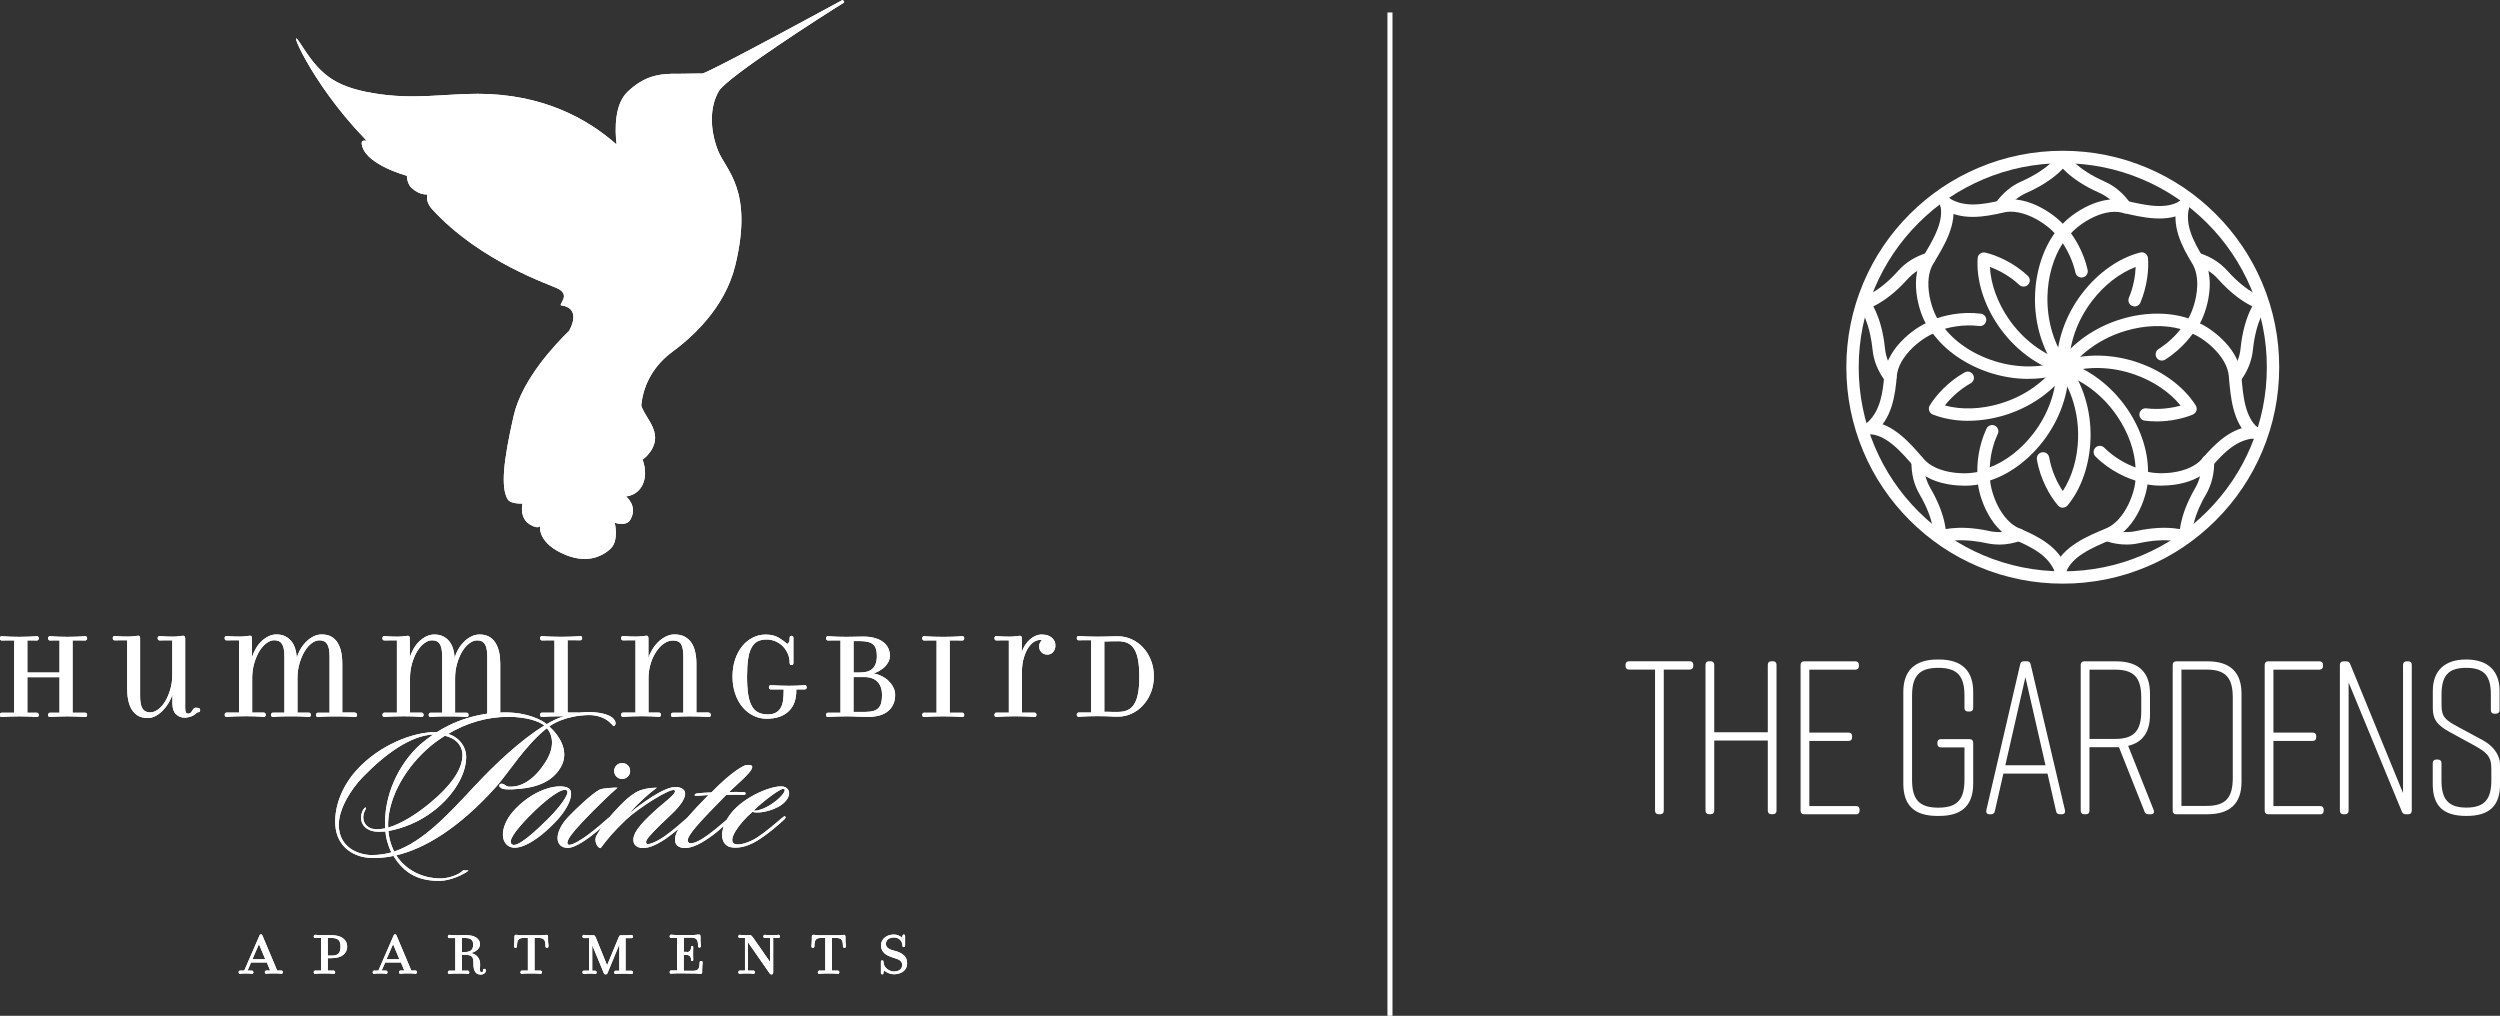 <?xml version="1.0" encoding="UTF-8"?>
<svg id="Layer_1" data-name="Layer 1" xmlns="http://www.w3.org/2000/svg" viewBox="0 0 372.06 151.18">
  <rect x="0" y="0" width="372.06" height="151.18" fill="#333333" stroke="none"/>
  <defs>
    <style>
      .cls-1 {
        stroke: #fff;
        stroke-width: .75px;
      }

      .cls-1, .cls-2, .cls-3 {
        fill: #fff;
      }

      .cls-2 {
        fill-rule: evenodd;
      }

      .cls-2, .cls-3 {
        stroke-width: 0px;
      }
    </style>
  </defs>
  <g>
    <path class="cls-2" d="M125.38,0s-19.13,10.43-20.84,10.95c.13-.04-2.78.04-3.39.03-3.11-.07-5.2.31-7.7,2.63-2.02,1.87-1.95,5.64-1.69,7.9-4.46-3.95-11.13-7.54-20.66-7.55-5.11,0-9.64.92-15.6-.1-6.1-1.04-8.04-3.07-10.81-7.4-2.19-3.41,1.4,5.66,9.52,14.1.89.92-.75-.34-.3,1.22.8,2.83,6.65,4.38,6.65,4.38,0,0-.04,1.17.76,1.87,1.24,1.08,2.29.9,2.29.9,0,0-.38,1.01.69,2.19,7.19,7.89,17.75,11.3,18.77,11.85,1.95,1.04-.12,2.41.49,2.49,1.68.21,2.4,1.46,1.13,3.79-1.84,1.77-6.99,7.12-8.25,12.65-1.54,6.77-1.92,10.61-.9,12.39.43.76,2.22.65,2.22.65,0,0-.56,2.2,1.19,3.17,1.25.7,1.43.14,1.43.14,0,0-.46,2.28,3.1,4.02,3.56,1.74,5.96.67,7.33-.56,1.37-1.23.67-3.92.67-3.92,0,0,1.71.61,2.32-.43,1.19-2.05-.64-3.48-.64-3.48,0,0,1.95-.1,2.63-2.14.56-1.69-.17-3.32-.17-3.32,0,0,2.48-1.73,1.74-4.22-.42-1.45-1.53-2.56-1.93-3.86.34-3.43,2.14-6.15,4.6-7.96,2.9-2.14,7.86-6.5,9.41-12.95,2.71-11.27-1.46-14.09-2.61-17.08-1.15-2.98-1.28-6.35.16-8.81,1.21-2.07,15.71-11.38,18.54-13.11.28-.17-.12-.41-.12-.41"/>
    <path class="cls-3" d="M76.13,117.48c2.52-.12,5.7-.54,7.3-3.26,1.36-2.28-.06-4.63-1.69-6.11.36-.27,2.37-1.63,5.87-1.69,1.39-.03,2.43.5,2.91.89.71.56.71.8.86.74.27-.15.33-.53.03-.95-.62-.89-2.61-1.13-3.79-1.13-3.26,0-5.69,1.45-6.26,1.81-.68-.62-2.91-1.75-6.08-1.75-3.65,0-7.12.95-10.23,2.91-3.59-.06-8.63,1.99-11.95,5.64-1.9,2.07-3.38,5.1-3.2,8.18.21,3.47,3.02,4.9,5.4,4.92,1.1.03,2.19-.06,3.26-.3,1.66,2.73,3.89,3.74,6.88,3.71,1.6,0,3.64-.99,4.23-1.49.18-.15-.47,0-.62-.08-.09-.06-.24.12-.5.32-.59.42-1.81.89-3.06.89-2.73-.03-5.13-1.28-6.52-3.44,4.19-.98,9.31-4,14.86-10.2,1.9-2.16,4.42-6.26,7.56-8.72.92,1.07,1.19,2.87-.24,5.1-1.51,2.37-3.5,3.8-5.52,3.59-.24-.03-.44-.21-.62-.33-.24-.12-.53-.15-.65.03-.21.27.15.5.42.62.26.09.83.12,1.36.09M66.23,109.5c1.51.36,2.73,1.39,2.58,3.2-.15,2.05-1.87,4.36-4.75,6.76-2.17,1.81-4.39,3.14-6.29,3.71-.18-3.89,2.16-8.36,5.63-11.54.86-.83,1.84-1.51,2.82-2.14M55.37,127.26c-2.13-.03-4.95-1.19-4.95-4.51,0-2.43,1.87-5.34,3.5-7.03,3.32-3.44,7.15-6.26,10.56-6.41-.65.45-1.31.95-1.93,1.48-3.2,2.88-5.52,7.65-5.22,12.49-.5.09-.98.15-1.42.12-1.63-.06-2.28-1.54-1.54-2.88.06-.15.15-.3.06-.33-.15-.06-.33.27-.42.39-.74,1.45,0,3.11,2.14,3.2.36,0,.8,0,1.21-.03.03.41.12.98.24,1.39.18.62.36,1.16.65,1.72-.98.27-1.9.39-2.88.39M70.65,116.97c-3.94,4.24-7.68,8.31-11.98,9.76-.3-.56-.51-1.19-.68-1.84-.09-.33-.15-.8-.18-1.22,1.96-.36,4.6-1.25,7.03-3.23,2.58-2.08,4.48-5.01,4.54-7.68.03-1.75-1.19-3.11-2.7-3.53,2.73-1.63,5.78-2.55,8.96-2.55,2.64,0,4.62.65,5.37,1.3-3.47,2.11-7.44,5.84-10.35,8.99"/>
    <path class="cls-3" d="M84.55,117.27c-1.24-.65-4.71-.06-7.74,3-2.58,2.61-2.43,5.4-.65,5.84,1.18.3,3.5-.71,6.31-3.59,2.49-2.52,3.03-4.77,2.08-5.25M81.91,121.51c-2.7,2.73-4.95,4.6-5.67,4.18-.8-.47.59-2.19,2.31-4,2.73-2.82,5.19-4.57,5.81-4.06.53.44-1.27,2.7-2.46,3.88"/>
    <path class="cls-3" d="M92.59,115.93c.65,0,1.19-.53,1.19-1.19s-.53-1.18-1.19-1.18-1.19.53-1.19,1.18.53,1.19,1.19,1.19"/>
    <path class="cls-3" d="M116.47,121.66c-.83.71-2.58,2.2-3.77,2.97-1.13.74-2.73,1.27-3.41.95-1.04-.53.65-3,2.7-4.77.62.3,2.85,0,4.33-1.04,1.16-.83,1.54-2.05.56-2.61-1.04-.59-5.4.92-7.71,3.44-.43.47-.76.94-1.02,1.4-.91.8-2.15,1.81-2.81,2.28-1.01.74-2.28,1.45-2.79,1.16-.8-.47.83-2.31,3.92-5.49.53-.56,1.07-1.1,1.6-1.63.71-.06,2.02-.06,2.55-.03.12,0,.27,0,.33-.12.09-.15-.09-.27-.15-.27-.65-.06-1.9-.03-2.28-.03,1.28-1.32,5.15-4.3,2.56-4.01-.35.04-2.06.84-5.2,4.07-.74.03-1.81.09-2.17.15-.2.06-.29.09-.32.21-.03.18.18.15.3.15.42-.03,1.25-.09,1.75-.12-1.33,1.35-2.38,2.47-3.16,3.38-.04.03-.08.06-.1.09-.83.74-2.16,1.9-3.23,2.64-1.16.83-2.4,1.33-2.67,1.16-.3-.24-.12-.68.95-1.78.59-.62,1.43-1.45,2.37-2.31,2.58-2.34,3.17-4.09,1.19-4.36-1.72-.27-5.46,2.55-7.18,3.94,1.34-1.54,3.09-3.11,4.15-3.85-.98,0-2.34.18-3.29.8-.71.44-1.42,1.04-2.4,2.08-.51.52-.94,1.01-1.34,1.47-.03.02-.06.04-.09.07-.62.56-2.1,1.84-3.11,2.58-.83.62-2.46,1.69-2.94,1.48-.44-.24.12-1.16,1.04-2.22,1.04-1.22,3.71-3.98,6.26-6.26-.39-.03-2.22.06-2.67.3-1.19.65-3.47,2.82-4.63,4.03-2.22,2.34-2.05,4.63-.06,4.63.86,0,2.29-.92,3.26-1.63.35-.26,1.03-.82,1.72-1.39-.3.44-.56.86-.77,1.24-.35.68.12,1.81.65,1.81,1.07-1.42,1.87-2.4,3.76-4.21,2.02-1.9,6.64-4.74,7.21-4.42.65.36-1.96,2.16-2.94,3.12-1.22,1.13-1.78,1.66-2.55,2.7-.92,1.28-.74,2.34.12,2.67,1.13.45,2.7-.33,4.03-1.22.75-.52,1.42-1.05,2.01-1.54-.03.04-.05.08-.08.12-.68,1.13-.71,2.28.24,2.64,1.21.47,2.93-.41,4.24-1.33.81-.54,1.54-1.15,2.3-1.82-.23.64-.3,1.2-.26,1.55.09.86.53,1.57,1.63,1.66,1.16.09,2.49-.24,4.21-1.42,1.3-.89,2.4-1.84,3.41-2.76.12-.12.27-.3.15-.42-.12-.12-.18-.06-.41.15M116.7,117.42c.33.24-.32,1.07-1.3,1.84-1.31,1.04-2.79,1.51-3.23,1.36,1.45-1.42,4.18-3.5,4.54-3.2"/>
    <path class="cls-3" d="M12.05,95.31c.26,0,.47.01.64.01.06,0,.12-.03.19-.09.06-.06.09-.14.09-.24s-.03-.17-.09-.23c-.06-.05-.12-.08-.19-.08-.09,0-.19,0-.3.02-.11.01-.26.02-.45.03-.19,0-.42.02-.7.03-.28.01-.63.02-1.07.02h-.24c-.44,0-.8,0-1.08-.02-.28-.01-.51-.02-.69-.03-.19,0-.33-.01-.44-.03-.11-.01-.2-.02-.29-.02-.06,0-.12.03-.19.08-.06.06-.09.13-.09.23s.03.18.09.24c.06.06.12.09.19.09h.17s.1,0,.18-.01c.08,0,.2,0,.36,0h.72v4.78h-4.79v-4.78h.67c.16,0,.28,0,.36,0,.08,0,.14.01.19.01h.2c.08,0,.14-.03.19-.09.06-.06.09-.14.09-.24s-.03-.17-.09-.23c-.05-.05-.12-.08-.19-.08-.09,0-.19,0-.3.02-.11.01-.26.02-.44.03-.19,0-.42.02-.7.03-.28.01-.63.02-1.07.02h-.22c-.44,0-.81,0-1.09-.02-.28-.01-.51-.02-.69-.03-.19,0-.33-.01-.44-.03-.11-.01-.2-.02-.29-.02-.07,0-.14.03-.2.08-.05.06-.08.13-.08.23s.03.18.08.24c.06.06.12.09.2.09h.22c.09,0,.2,0,.33-.01.14,0,.31,0,.52,0h.79v10.76h-.79c-.21,0-.38,0-.52,0-.14,0-.25,0-.33,0h-.22c-.07,0-.14.03-.2.09-.05.06-.08.14-.08.24s.03.18.08.23c.06.05.12.08.2.08.09,0,.18,0,.29-.02.1-.01.25-.02.44-.03.18,0,.42-.01.69-.03.28-.01.64-.02,1.09-.02h.22c.43,0,.79,0,1.07.02.28.01.51.02.7.03.18,0,.33.01.44.03.11.01.21.02.3.02.08,0,.14-.03.19-.08.06-.05.09-.13.09-.23s-.03-.18-.09-.24c-.05-.06-.12-.09-.19-.09h-.2c-.05,0-.12,0-.19,0-.08,0-.2,0-.36,0h-.67v-5.29h4.79v5.29h-.72c-.16,0-.28,0-.36,0-.08,0-.14,0-.18,0h-.17c-.06,0-.12.03-.19.09-.06.06-.09.14-.09.24s.03.18.09.23c.06.05.12.08.19.08.09,0,.18,0,.29-.02.1-.01.25-.02.44-.03.18,0,.41-.01.69-.03.28-.01.64-.02,1.08-.02h.24c.43,0,.79,0,1.07.02.28.01.51.02.7.03.18,0,.33.01.45.03.11.01.21.02.3.02.06,0,.12-.03.19-.08.06-.05.09-.13.09-.23s-.03-.18-.09-.24c-.06-.06-.12-.09-.19-.09-.17,0-.38,0-.64,0-.25,0-.67,0-1.25,0v-10.76c.58,0,1,0,1.25,0"/>
    <path class="cls-3" d="M29.03,105.36c-.06,0-.13.04-.21.11-.05.05-.1.12-.15.2-.05.09-.1.17-.16.25-.05.08-.12.15-.2.2-.08.05-.18.09-.29.09-.16,0-.28-.06-.35-.18-.07-.11-.11-.35-.11-.69v-10.33c0-.12-.03-.22-.09-.29-.05-.07-.12-.1-.19-.1-.15,0-.35.02-.6.06-.26.04-.56.07-.92.07-.54,0-1-.01-1.36-.04-.36-.02-.58-.04-.66-.04-.06,0-.12.03-.19.08-.06.06-.09.13-.09.23s.03.18.09.24c.06.06.12.09.19.09.1,0,.33,0,.69-.01.36,0,.76,0,1.21,0v5.12c0,.78-.1,1.51-.3,2.19-.2.68-.45,1.27-.76,1.78-.31.51-.66.91-1.05,1.2-.39.29-.78.43-1.18.43-.52,0-.9-.18-1.14-.56-.24-.37-.36-1-.36-1.88v-8.58c0-.26-.09-.39-.28-.39-.14,0-.33.02-.59.06-.26.04-.56.07-.91.07-.56,0-1.02-.01-1.38-.04-.37-.02-.58-.04-.64-.04-.07,0-.14.03-.19.08-.06.06-.08.13-.08.23s.03.18.08.24c.06.06.12.09.19.09.1,0,.33,0,.68-.01.35,0,.75,0,1.2,0v7.27c0,.6.05,1.17.17,1.7.11.53.29.98.53,1.37.24.39.56.69.95.91.39.22.87.32,1.42.32.41,0,.8-.1,1.19-.32.38-.21.73-.48,1.06-.82.32-.33.61-.71.85-1.12.24-.41.43-.83.56-1.23v1.33c0,.7.17,1.23.52,1.58.35.35.79.53,1.34.53.21,0,.48-.05.82-.15.34-.1.65-.29.94-.58.05-.05.42-.11.46-.19.03-.07.05-.15.05-.22,0-.1-.04-.18-.12-.25-.08-.07-.51-.1-.62-.1"/>
    <path class="cls-3" d="M52.82,106.04h-.28c-.1,0-.22,0-.35,0-.14,0-.31,0-.52,0h-.73v-7.31c0-.62-.06-1.19-.17-1.71-.11-.53-.29-.98-.53-1.37-.24-.39-.55-.69-.95-.91-.39-.21-.86-.32-1.42-.32-.42,0-.83.1-1.22.3-.4.2-.76.46-1.08.79-.33.33-.62.7-.86,1.12-.24.42-.42.85-.53,1.28-.04-.52-.13-.99-.26-1.42-.14-.43-.33-.79-.59-1.1-.25-.3-.56-.54-.92-.71-.36-.17-.78-.26-1.26-.26-.42,0-.82.1-1.21.29-.39.19-.74.45-1.06.76-.32.31-.59.67-.82,1.08-.23.4-.42.82-.56,1.25v-2.8c0-.26-.09-.39-.28-.39-.14,0-.33.02-.59.06-.26.04-.56.07-.91.07-.56,0-1.02-.01-1.38-.04-.36-.02-.58-.04-.64-.04-.08,0-.14.03-.19.08-.06.06-.08.13-.08.23s.03.18.08.24c.06.06.12.09.19.09.1,0,.32,0,.68-.01.35,0,.75,0,1.2,0v10.76h-.8c-.21,0-.39,0-.52,0-.14,0-.25,0-.33,0h-.22c-.08,0-.14.03-.19.09-.06.06-.08.14-.08.24s.03.18.08.23c.06.05.12.08.19.08.08,0,.18,0,.29-.02.1-.01.25-.02.44-.03.18,0,.42-.01.7-.03.28-.01.64-.02,1.08-.02h.69c.43,0,.78,0,1.05.02.27.01.48.02.65.03.17,0,.3.01.39.03.09.01.18.02.27.02.06,0,.12-.03.19-.08.06-.05.09-.13.09-.23s-.03-.18-.09-.24c-.06-.06-.12-.09-.19-.09h-.26c-.08,0-.19,0-.3,0-.12,0-.27,0-.46,0h-.72v-5.12c0-.78.1-1.51.3-2.2.2-.69.45-1.29.76-1.8.31-.51.66-.92,1.06-1.21.4-.3.79-.44,1.17-.44.53,0,.92.18,1.15.56.24.37.36.99.36,1.87v8.35h-.78c-.19,0-.34,0-.45,0-.12,0-.21,0-.29,0h-.2c-.07,0-.14.03-.19.09-.05.06-.09.14-.09.24s.03.18.09.23c.05.05.12.08.19.08.09,0,.18,0,.27-.02.09-.01.22-.02.37-.03.16,0,.37-.01.63-.03.27-.01.62-.02,1.07-.02h.7c.43,0,.78,0,1.05.02.27.01.48.02.64.03.16,0,.29.01.38.03.09.01.18.02.27.02.07,0,.14-.03.19-.08.06-.05.08-.13.08-.23s-.03-.18-.08-.24c-.05-.06-.12-.09-.19-.09h-.26c-.07,0-.17,0-.29,0-.12,0-.27,0-.45,0h-.72v-5.12c0-.78.1-1.51.3-2.2.2-.69.45-1.29.76-1.8.31-.51.66-.92,1.05-1.21.4-.3.79-.44,1.17-.44.52,0,.9.18,1.14.56.24.37.36.99.36,1.87v8.35h-.78c-.19,0-.34,0-.46,0-.12,0-.21,0-.29,0h-.22c-.06,0-.12.03-.19.09-.06.06-.09.14-.09.24s.03.18.09.23c.06.05.12.08.19.08.09,0,.18,0,.27-.02.09-.01.22-.02.38-.03.16,0,.37-.01.64-.03.26-.01.62-.02,1.07-.02h.68c.43,0,.79,0,1.08.02.28.01.52.02.7.03.18,0,.32.01.44.03.11.01.21.02.3.02.08,0,.14-.03.2-.08.06-.05.08-.13.08-.23s-.02-.18-.08-.24c-.06-.06-.12-.09-.2-.09"/>
    <path class="cls-3" d="M105.51,106.04h-.28c-.1,0-.21,0-.35,0-.14,0-.31,0-.52,0h-.72v-7.29c0-.62-.06-1.19-.18-1.72-.12-.53-.3-.99-.57-1.38-.26-.39-.6-.69-1.01-.91-.41-.21-.92-.32-1.51-.32-.44,0-.87.11-1.29.32-.41.21-.79.48-1.13.82-.34.33-.64.71-.89,1.13-.25.42-.44.84-.56,1.26v-2.95c0-.26-.09-.39-.28-.39-.14,0-.33.02-.59.06-.26.04-.56.07-.91.07-.56,0-1.02-.01-1.38-.04-.36-.02-.58-.04-.64-.04-.07,0-.14.03-.19.08-.05.06-.08.13-.08.23s.03.18.08.24c.06.06.12.09.19.09.1,0,.32,0,.68-.01.35,0,.75,0,1.2,0v10.76h-.8c-.21,0-.38,0-.52,0-.14,0-.25,0-.33,0h-.22c-.07,0-.14.03-.19.09-.05.06-.08.14-.08.24s.03.18.08.23c.06.05.12.08.19.08.09,0,.18,0,.29-.02.1-.01.25-.02.43-.03.19,0,.42-.01.7-.03.28-.01.64-.02,1.08-.02h.69c.41,0,.73,0,.98.02.24.01.44.02.59.03.16,0,.28.01.36.03.09.01.17.02.26.02.07,0,.14-.03.19-.08.06-.05.08-.13.08-.23s-.03-.18-.08-.24c-.06-.06-.12-.09-.19-.09h-.24c-.06,0-.15,0-.25,0-.11,0-.25,0-.42,0h-.67v-5.08c0-.78.11-1.51.32-2.2.21-.69.49-1.29.84-1.8.34-.51.72-.92,1.16-1.21.43-.3.87-.44,1.3-.44.61,0,1.02.18,1.24.56.22.37.33.99.33,1.86v8.33h-.67c-.17,0-.31,0-.42,0-.1,0-.19,0-.27,0h-.22c-.06,0-.12.03-.18.09-.06.06-.09.14-.09.24s.03.18.09.23c.06.05.12.08.18.08.1,0,.19,0,.27-.02.08-.01.2-.02.34-.03.15,0,.35-.01.59-.03.25-.01.58-.02,1-.02h.68c.43,0,.79,0,1.08.02.28.01.52.02.7.03.18,0,.32.01.43.03.11.01.21.02.3.02.07,0,.14-.03.19-.08.06-.05.08-.13.08-.23s-.03-.18-.08-.24c-.05-.06-.12-.09-.19-.09"/>
    <path class="cls-3" d="M119.75,101.96c-.08,0-.17,0-.25.02-.08.01-.19.02-.34.03-.14,0-.34.02-.58.03-.25.01-.59.02-1.02.02h-.35c-.45,0-.81,0-1.08-.02-.28-.01-.51-.02-.7-.03-.18,0-.33-.02-.43-.03-.1-.01-.2-.02-.29-.02-.07,0-.14.03-.2.09-.05.06-.08.14-.08.24s.02.17.08.23c.06.06.12.08.2.08h.19c.06,0,.14,0,.23,0,.09,0,.22,0,.4,0h1.1v.26c0,.46-.03.9-.08,1.32-.05.42-.17.79-.33,1.11-.17.31-.41.56-.72.75-.32.19-.73.28-1.25.28-.55,0-1.01-.1-1.4-.29-.39-.19-.71-.51-.96-.95-.25-.44-.43-1.02-.54-1.73-.11-.72-.17-1.6-.17-2.65s.05-1.93.16-2.63c.11-.71.27-1.27.51-1.7.24-.43.54-.74.9-.92.36-.18.81-.28,1.35-.28.44,0,.88.09,1.29.26.41.17.78.42,1.1.73.31.32.56.68.75,1.11.19.42.28.89.28,1.4,0,.06.02.13.05.2.03.07.11.1.23.1.11,0,.18-.03.22-.09.04-.06.06-.13.06-.2v-3.77s-.01-.11-.04-.18c-.03-.07-.11-.1-.26-.1-.12,0-.2.03-.22.1-.03.07-.04.13-.04.18,0,.32-.03.54-.1.67-.07.12-.16.21-.27.26-.34-.33-.78-.65-1.29-.95-.51-.3-1.15-.45-1.92-.45-.67,0-1.3.15-1.9.45-.6.3-1.12.72-1.57,1.27-.45.55-.8,1.21-1.06,1.97-.26.77-.39,1.62-.39,2.56s.13,1.8.4,2.56c.26.77.63,1.43,1.09,1.98.46.55,1,.98,1.62,1.28.61.3,1.27.45,1.97.45,1.39,0,2.47-.36,3.24-1.08.78-.72,1.17-1.75,1.17-3.1v-.18h.52c.13,0,.24,0,.33,0,.08,0,.15,0,.21,0h.2c.07,0,.14-.03.2-.08.05-.06.08-.13.08-.23s-.03-.18-.08-.24c-.06-.06-.12-.09-.2-.09"/>
    <path class="cls-3" d="M132.21,101.3c-.3-.28-.65-.51-1.03-.69-.38-.19-.78-.32-1.19-.39.26-.07.53-.19.83-.35.29-.16.56-.35.8-.58.24-.23.44-.49.59-.77.15-.28.23-.59.23-.93,0-.41-.08-.78-.25-1.13-.17-.35-.41-.65-.74-.9-.33-.25-.74-.46-1.24-.6-.5-.15-1.09-.22-1.75-.22-.32,0-.69,0-1.11.02-.41.01-.8.02-1.16.02h-.46c-.44,0-.8,0-1.08-.02-.28-.01-.51-.02-.7-.03-.19,0-.33-.01-.44-.03-.11-.01-.2-.02-.29-.02-.07,0-.14.03-.2.08-.06.06-.08.13-.08.23s.03.18.08.24c.06.06.12.09.2.09h.22c.09,0,.2,0,.33-.01.14,0,.31,0,.52,0h.8v10.76h-.8c-.21,0-.38,0-.52,0-.14,0-.25,0-.33,0h-.22c-.07,0-.14.03-.2.09-.06.06-.08.14-.08.24s.03.18.08.23c.06.05.12.08.2.08.08,0,.18,0,.29-.02.1-.01.25-.02.44-.03.19,0,.42-.01.7-.03.28-.01.64-.02,1.08-.02h.46c.42,0,.89.01,1.41.04.52.02,1.04.04,1.56.04,1.35,0,2.36-.3,3.04-.89.68-.59,1.02-1.38,1.02-2.37,0-.41-.09-.79-.28-1.15-.18-.36-.43-.68-.73-.96M127.03,95.41h.96c.93,0,1.58.16,1.95.49.37.33.56.89.56,1.68,0,.49-.06.9-.19,1.23-.12.32-.3.58-.53.77-.23.19-.51.33-.83.4-.33.07-.69.11-1.1.11h-.82v-4.67ZM131.15,104.6c-.09.33-.23.59-.43.79-.2.2-.45.34-.77.43-.31.08-.71.13-1.18.13h-1.75v-5.19h1.58c.89,0,1.56.24,2,.71.45.48.67,1.12.67,1.94,0,.47-.04.87-.13,1.2"/>
    <path class="cls-3" d="M142.6,95.31c.26,0,.47.01.63.01.07,0,.14-.03.19-.09.05-.06.08-.14.08-.24s-.03-.17-.08-.23c-.06-.05-.12-.08-.19-.08-.09,0-.18,0-.3.02-.11.01-.26.02-.45.03-.18,0-.42.02-.69.03-.28.01-.64.02-1.07.02h-.69c-.44,0-.8,0-1.09-.02-.28-.01-.51-.02-.69-.03-.19,0-.33-.01-.44-.03-.11-.01-.2-.02-.29-.02-.07,0-.14.03-.19.08-.05.06-.08.13-.08.23s.03.18.08.24c.06.06.12.09.19.09h.22c.09,0,.2,0,.33-.01.14,0,.31,0,.52,0h.8v10.76h-.8c-.21,0-.38,0-.52,0-.14,0-.25,0-.33,0h-.22c-.07,0-.14.03-.19.09-.05.06-.08.14-.08.24s.03.18.08.23c.06.05.12.08.19.08.09,0,.18,0,.29-.02.1-.01.25-.02.44-.03.18,0,.42-.01.69-.03.28-.01.64-.02,1.09-.02h.69c.43,0,.79,0,1.07.02.28.01.51.02.69.03.19,0,.33.01.45.03.11.01.21.02.3.02.07,0,.14-.03.19-.08.05-.05.08-.13.08-.23s-.03-.18-.08-.24c-.06-.06-.12-.09-.19-.09-.16,0-.37,0-.63,0-.26,0-.68,0-1.26,0v-10.76c.58,0,1,0,1.26,0"/>
    <path class="cls-3" d="M155.06,94.43c-.33,0-.65.07-.95.2-.3.13-.58.31-.84.54-.26.23-.49.5-.69.81-.21.32-.38.66-.51,1.03v-2c0-.26-.09-.39-.28-.39-.14,0-.33.02-.59.06-.26.04-.57.07-.91.07-.56,0-1.02-.01-1.38-.04-.37-.02-.58-.04-.64-.04-.08,0-.14.03-.19.08-.06.06-.08.13-.08.23s.03.18.08.24c.05.06.12.09.19.09.1,0,.32,0,.67-.01.35,0,.75,0,1.2,0v10.76h-.8c-.21,0-.38,0-.52,0-.13,0-.25,0-.33,0h-.22c-.08,0-.14.03-.19.09-.06.06-.08.14-.08.24s.03.18.08.23c.05.05.12.08.19.08.08,0,.18,0,.29-.02.1-.01.25-.02.43-.03.19,0,.42-.01.7-.03.28-.01.64-.02,1.09-.02h.69c.43,0,.78,0,1.06.02.28.01.51.02.7.03.19,0,.33.01.45.03.11.01.21.02.29.02.07,0,.14-.03.19-.08.05-.05.09-.13.09-.23s-.03-.18-.09-.24c-.06-.06-.12-.09-.19-.09-.16,0-.37,0-.63,0-.26,0-.68,0-1.26,0v-5.9c0-.89.1-1.66.3-2.31.2-.65.45-1.18.74-1.58.3-.41.62-.7.97-.86.35-.17.68-.21.97-.14-.1.09-.19.21-.28.37-.09.16-.13.35-.13.56,0,.35.11.64.35.87.23.23.52.35.87.35s.65-.13.87-.4c.22-.26.33-.6.33-.99,0-.43-.18-.81-.53-1.12-.35-.32-.85-.47-1.48-.47"/>
    <path class="cls-3" d="M171.28,98.24c-.3-.73-.69-1.37-1.19-1.89-.49-.53-1.06-.93-1.7-1.22-.64-.28-1.29-.43-1.96-.43-.2,0-.4,0-.59,0-.2,0-.41.01-.63.02-.22,0-.47.01-.75.02-.28,0-.6.01-.96.01h-.47c-.44,0-.8,0-1.08-.02-.28-.01-.51-.02-.7-.03-.18,0-.33-.01-.44-.03-.1-.01-.2-.02-.29-.02-.07,0-.14.03-.19.08-.06.06-.08.13-.08.23s.03.18.08.24c.06.06.12.09.19.09h.22c.09,0,.2,0,.33-.01.14,0,.31,0,.52,0h.8v10.76h-.8c-.21,0-.38,0-.52,0-.13,0-.24,0-.33,0h-.22c-.07,0-.14.03-.19.09-.06.06-.08.14-.08.24s.03.18.08.23c.06.05.12.08.19.08.08,0,.18,0,.29-.02.1-.01.25-.02.44-.03.19,0,.42-.01.7-.03.28-.01.64-.02,1.08-.02h.47c.38,0,.71,0,.99.01.28,0,.53.02.75.03.22.01.43.02.61.03.18,0,.38,0,.57,0,.67,0,1.32-.14,1.96-.43.64-.29,1.21-.7,1.7-1.23.49-.52.89-1.16,1.19-1.89.3-.73.45-1.55.45-2.44s-.15-1.7-.45-2.44M169.37,103.18c-.12.67-.32,1.21-.58,1.62-.26.41-.58.7-.97.88-.39.18-.85.27-1.38.27-.32,0-.64,0-.94,0-.31,0-.54-.01-.7-.02-.16,0-.24,0-.27,0h-.18v-10.46c.78-.03,1.48-.04,2.09-.04.53,0,.99.09,1.38.27.39.18.71.47.97.88.26.41.46.95.58,1.62.12.67.19,1.51.19,2.49s-.06,1.82-.19,2.5"/>
    <path class="cls-3" d="M86.36,94.67c-.09,0-.19,0-.29.02-.11.01-.26.02-.45.03-.19,0-.42.02-.7.03-.28.01-.63.02-1.07.02h-.68c-.45,0-.81,0-1.09-.02-.28-.01-.51-.02-.7-.03-.18,0-.33-.01-.44-.03-.1-.01-.2-.02-.29-.02-.07,0-.14.03-.19.08-.06.06-.09.13-.09.23s.03.18.09.24c.06.06.12.09.19.09h.22c.09,0,.2,0,.33-.01.14,0,.31,0,.52,0h.8v10.76h-.8c-.21,0-.38,0-.52,0-.13,0-.25,0-.33,0h-.22c-.07,0-.14.03-.19.09-.06.06-.09.14-.09.24s.03.18.09.23c.06.05.12.08.19.08.09,0,.18,0,.29-.02.1-.01.25-.02.44-.03.19,0,.42-.01.7-.03.28-.01.64-.02,1.09-.02h.69c.72-.24,1.55-.45,2.48-.56-.16,0-.36,0-.61,0-.26,0-.68,0-1.26,0v-10.76c.58,0,1,0,1.26,0,.26,0,.47.01.63.01.08,0,.14-.03.2-.09.05-.06.08-.14.08-.24s-.03-.17-.08-.23c-.06-.05-.12-.08-.2-.08"/>
    <path class="cls-3" d="M73.73,95.66c-.24-.39-.56-.69-.95-.91-.39-.21-.86-.32-1.42-.32-.42,0-.83.1-1.23.3-.39.2-.76.46-1.08.79-.33.33-.61.7-.85,1.12-.24.42-.42.85-.53,1.28-.04-.52-.12-.99-.26-1.42-.14-.43-.33-.79-.58-1.1-.25-.3-.56-.54-.92-.71-.36-.17-.78-.26-1.26-.26-.42,0-.83.1-1.22.29-.39.19-.74.45-1.06.76-.31.31-.59.67-.82,1.08-.23.4-.42.82-.56,1.25v-2.8c0-.26-.09-.39-.28-.39-.14,0-.33.02-.59.06-.26.04-.56.07-.91.07-.56,0-1.02-.01-1.38-.04-.37-.02-.58-.04-.64-.04-.07,0-.14.03-.2.08-.05.06-.08.13-.08.23s.03.18.08.24c.06.06.12.09.2.09.1,0,.33,0,.68-.01.35,0,.75,0,1.2,0v10.76h-.8c-.21,0-.38,0-.52,0-.14,0-.25,0-.33,0h-.22c-.07,0-.14.03-.2.09-.05.06-.08.14-.08.24s.03.18.08.23c.06.05.12.08.2.08.09,0,.18,0,.29-.02.1-.01.25-.02.44-.03.19,0,.42-.01.7-.03.28-.01.64-.02,1.09-.02h.68c.43,0,.78,0,1.05.02.27.01.48.02.65.03.17,0,.3.01.39.03.09.01.18.02.27.02.06,0,.12-.03.19-.08.06-.05.09-.13.09-.23s-.03-.18-.09-.24c-.06-.06-.12-.09-.19-.09h-.26c-.09,0-.19,0-.31,0-.12,0-.27,0-.45,0h-.72v-5.12c0-.78.1-1.51.3-2.2.2-.69.45-1.29.76-1.8.31-.51.66-.92,1.06-1.21.39-.3.78-.44,1.17-.44.53,0,.91.18,1.15.56.23.37.35.99.35,1.87v8.35h-.78c-.19,0-.34,0-.46,0-.12,0-.21,0-.29,0h-.2c-.07,0-.14.03-.2.09-.05.06-.08.14-.08.24s.03.18.08.23c.06.05.12.08.2.08.08,0,.18,0,.27-.02.09-.01.22-.02.37-.03.16,0,.37-.01.63-.03.27-.01.62-.02,1.07-.02h.7c.43,0,.78,0,1.05.02.27.01.48.02.64.03.16,0,.29.01.38.03.09.01.18.02.27.02.07,0,.14-.03.19-.08.06-.05.08-.13.08-.23s-.03-.18-.08-.24c-.06-.06-.12-.09-.19-.09h-.26c-.07,0-.17,0-.29,0-.12,0-.27,0-.46,0h-.72v-5.12c0-.78.1-1.51.3-2.2.2-.69.45-1.29.76-1.8.31-.51.66-.92,1.06-1.21.39-.3.78-.44,1.17-.44.52,0,.9.18,1.14.56.24.37.36.99.36,1.87v8.35l-.09.17c.67-.09,1.34-.16,2.02-.19v-7.29c0-.62-.05-1.19-.17-1.71-.11-.53-.29-.98-.53-1.37"/>
    <path class="cls-3" d="M37.36,143.25l-.52,1.2c.18,0,.31,0,.41,0,.09,0,.18,0,.25,0,.05,0,.09.02.14.07.05.05.07.11.07.18s-.02.13-.07.17c-.05.04-.09.06-.14.06-.04,0-.07,0-.1-.01-.03,0-.08-.02-.14-.02-.06,0-.14-.01-.24-.02-.1,0-.24-.01-.42-.01s-.3,0-.41.01c-.1,0-.18.02-.24.02-.06,0-.11.01-.14.02-.03,0-.06.01-.09.01-.06,0-.1-.02-.15-.06-.04-.04-.06-.1-.06-.17s.02-.13.06-.18c.04-.05.09-.07.15-.07.07,0,.15,0,.23,0,.08,0,.21,0,.4,0l2.26-5.19c.02-.06.04-.11.07-.15.03-.03.08-.05.15-.05s.12.01.15.04c.02.03.05.08.08.15l2.19,5.19c.22,0,.37,0,.43,0,.06,0,.13,0,.2,0,.05,0,.09.02.14.07.05.05.07.11.07.18s-.02.13-.07.17c-.05.04-.09.06-.14.06-.04,0-.07,0-.1-.01-.03,0-.09-.02-.16-.02-.07,0-.18-.01-.31-.02-.13,0-.32-.01-.56-.01h-.01c-.22,0-.4,0-.53.01-.13,0-.23.02-.31.02-.07,0-.13.01-.17.02-.04,0-.07.01-.11.01-.05,0-.09-.02-.14-.06-.05-.04-.07-.1-.07-.17s.02-.13.07-.18c.05-.05.09-.07.14-.07.07,0,.14,0,.2,0,.06,0,.19,0,.39,0l-.5-1.2h-2.33ZM39.48,142.76l-.94-2.25-.98,2.25h1.91Z"/>
    <path class="cls-3" d="M48.78,144.45h.41c.1,0,.18,0,.24,0,.06,0,.1,0,.13,0h.11c.06,0,.1.02.15.07.04.05.06.11.06.18s-.02.13-.06.17c-.04.04-.09.06-.15.06-.04,0-.07,0-.11-.01s-.1-.02-.2-.02c-.09,0-.22-.01-.38-.02-.16,0-.38-.01-.66-.01h-.07c-.28,0-.5,0-.66.01-.16,0-.29.02-.38.02-.09,0-.16.01-.2.02-.04,0-.07.01-.11.01-.06,0-.1-.02-.15-.06-.04-.04-.06-.1-.06-.17s.02-.13.06-.18c.04-.05.09-.07.15-.07h.1s.09,0,.15,0c.06,0,.14,0,.24,0h.4v-4.85h-.4c-.1,0-.18,0-.24,0-.06,0-.11,0-.15,0h-.1c-.06,0-.1-.02-.15-.06-.04-.04-.06-.1-.06-.17s.02-.13.06-.18c.04-.05.09-.07.15-.07.04,0,.07,0,.11.01.04,0,.1.02.17.02.08,0,.19.01.34.02.14,0,.34.01.59.01h.32c.09,0,.18,0,.27,0,.09,0,.18,0,.27,0h.34c.77,0,1.36.16,1.76.47.4.32.6.73.6,1.23s-.2.91-.6,1.24c-.4.32-.99.48-1.76.48h-.53v1.84ZM48.78,142.22h.53c.5,0,.86-.1,1.06-.3.2-.2.31-.54.31-1.03s-.1-.81-.31-1.01c-.2-.19-.56-.29-1.06-.29h-.53v2.63Z"/>
    <path class="cls-3" d="M57.32,143.25l-.52,1.2c.18,0,.31,0,.41,0,.09,0,.18,0,.25,0,.05,0,.09.02.14.07.05.05.07.11.07.18s-.02.13-.07.17c-.05.04-.09.06-.14.06-.04,0-.07,0-.1-.01-.03,0-.08-.02-.14-.02-.06,0-.14-.01-.24-.02-.1,0-.24-.01-.42-.01s-.3,0-.41.01c-.1,0-.18.02-.24.02-.06,0-.11.01-.14.02-.03,0-.06.01-.09.01-.06,0-.1-.02-.15-.06-.04-.04-.06-.1-.06-.17s.02-.13.06-.18c.04-.05.09-.07.15-.07.07,0,.15,0,.23,0,.08,0,.21,0,.4,0l2.26-5.19c.02-.06.04-.11.07-.15.03-.03.08-.05.15-.05s.12.01.15.04c.02.03.05.08.08.15l2.19,5.19c.22,0,.37,0,.43,0,.06,0,.13,0,.2,0,.05,0,.09.02.14.07.05.05.07.11.07.18s-.02.13-.07.17c-.05.04-.09.06-.14.06-.04,0-.07,0-.1-.01-.03,0-.09-.02-.16-.02-.07,0-.18-.01-.31-.02-.13,0-.32-.01-.56-.01h-.01c-.22,0-.4,0-.53.01-.13,0-.23.02-.31.02-.07,0-.13.01-.17.02-.04,0-.07.01-.11.01-.05,0-.09-.02-.14-.06-.05-.04-.07-.1-.07-.17s.02-.13.07-.18c.05-.05.09-.07.14-.07.07,0,.14,0,.2,0,.06,0,.19,0,.39,0l-.5-1.2h-2.33ZM59.44,142.76l-.94-2.25-.98,2.25h1.91Z"/>
    <path class="cls-3" d="M70.12,141.84c.45.11.78.32,1,.61.22.3.33.61.33.94,0,.15,0,.27,0,.36,0,.09,0,.16-.01.23,0,.07,0,.12-.01.17,0,.05,0,.11,0,.19,0,.24.08.36.25.36.09,0,.15-.03.17-.08.02-.06.03-.13.03-.21,0-.06.02-.12.06-.16.04-.04.09-.06.15-.06.07,0,.12.02.16.06.04.04.06.09.06.15,0,.21-.08.37-.24.48-.16.11-.31.16-.46.16-.18,0-.34-.02-.48-.07-.14-.05-.26-.13-.36-.26s-.17-.29-.23-.5c-.06-.21-.08-.48-.08-.82,0-.23-.01-.43-.04-.59-.03-.16-.08-.29-.17-.4-.08-.1-.2-.18-.36-.22-.15-.05-.36-.07-.61-.07h-.54v2.35h.41c.1,0,.18,0,.24,0,.06,0,.1,0,.13,0h.11c.06,0,.1.02.15.07.04.05.06.11.06.18s-.02.13-.06.17c-.04.04-.09.06-.15.06-.04,0-.07,0-.11-.01-.04,0-.1-.02-.2-.02-.09,0-.22-.01-.38-.02-.16,0-.38-.01-.66-.01h-.07c-.28,0-.5,0-.66.01-.16,0-.29.02-.38.02-.09,0-.16.01-.2.02-.04,0-.07.01-.11.01-.06,0-.1-.02-.15-.06-.04-.04-.06-.1-.06-.17s.02-.13.06-.18c.04-.05.09-.07.15-.07h.1s.09,0,.15,0c.06,0,.14,0,.24,0h.41v-4.85h-.41c-.1,0-.18,0-.24,0-.06,0-.11,0-.15,0h-.1c-.06,0-.1-.02-.15-.06-.04-.04-.06-.1-.06-.17s.02-.13.06-.18c.04-.05.09-.07.15-.07.04,0,.07,0,.11.01.04,0,.1.02.18.02.08,0,.2.01.36.02.16,0,.37.01.63.01.14,0,.32,0,.54-.01.22,0,.42-.01.6-.01.74,0,1.29.13,1.64.4.35.27.52.59.52.95,0,.16-.04.31-.11.45-.08.14-.17.27-.3.39-.13.12-.27.21-.43.29-.16.08-.32.14-.49.17M70.42,140.57c0-.33-.09-.58-.28-.74-.19-.16-.52-.24-1.01-.24h-.39v2.11h.31c.45,0,.79-.08,1.02-.24.23-.16.35-.46.35-.89"/>
    <path class="cls-3" d="M81.62,140.85s-.02.09-.05.14c-.03.05-.09.07-.16.07s-.13-.02-.17-.07c-.04-.05-.06-.09-.06-.14,0-.25-.02-.46-.05-.62-.03-.16-.09-.29-.17-.38-.08-.09-.18-.16-.31-.2-.13-.04-.3-.06-.5-.06h-.6v4.86h.41c.1,0,.18,0,.24,0,.06,0,.1,0,.13,0h.11c.06,0,.1.02.15.07.04.05.06.11.06.18s-.02.13-.06.17c-.04.04-.09.06-.15.06-.04,0-.07,0-.11-.01-.04,0-.1-.02-.2-.02-.09,0-.22-.01-.38-.02-.16,0-.38-.01-.66-.01h-.06c-.29,0-.51,0-.68.01-.16,0-.29.02-.38.02-.09,0-.16.01-.2.02-.04,0-.08.01-.11.01-.05,0-.09-.02-.14-.06-.05-.04-.07-.1-.07-.17s.02-.13.07-.18c.05-.05.09-.07.14-.07h.1s.09,0,.15,0c.06,0,.14,0,.24,0h.41v-4.86h-.6c-.2,0-.37.02-.5.06-.13.04-.23.1-.31.2-.07.09-.13.22-.16.38-.03.16-.05.37-.05.62,0,.05-.02.09-.06.14-.04.05-.09.07-.17.07s-.13-.02-.16-.07c-.03-.05-.05-.09-.05-.14,0-.07,0-.2.03-.39.02-.19.03-.42.03-.71v-.38c0-.07.02-.13.06-.18.04-.05.09-.07.15-.07.06,0,.18.01.36.03.17.02.31.04.43.04h3.02c.06,0,.12,0,.2-.01.07,0,.15-.02.22-.02.07,0,.14-.01.21-.02.07,0,.11-.01.14-.01.06,0,.1.02.15.07.04.05.06.11.06.18v.38c0,.29.01.53.04.71.02.19.03.32.03.39"/>
    <path class="cls-3" d="M88.31,139.19c.08,0,.15.02.19.06.04.04.09.12.15.23l1.7,4.18,1.72-4.15c.06-.13.1-.21.14-.25.04-.04.09-.06.15-.06h.25c.29,0,.51,0,.68-.01.16,0,.29-.02.38-.02.09,0,.16-.01.2-.02.04,0,.07-.01.11-.01.06,0,.1.02.15.07.04.05.06.11.06.18s-.02.13-.06.17c-.04.04-.09.06-.15.06h-.11s-.07,0-.13,0c-.06,0-.14,0-.24,0h-.4v4.85h.4c.1,0,.18,0,.24,0,.06,0,.1,0,.13,0h.11c.06,0,.1.02.15.07.04.05.06.11.06.18s-.02.13-.06.18c-.04.04-.09.06-.15.06-.04,0-.07,0-.11-.01-.04,0-.1-.02-.2-.02-.09,0-.22-.01-.38-.02-.16,0-.38-.01-.66-.01-.2,0-.37,0-.48.01-.12,0-.21.02-.28.02-.07,0-.12.01-.15.02-.03,0-.07.01-.1.01-.05,0-.09-.02-.14-.06-.05-.04-.07-.1-.07-.18s.02-.13.07-.18c.05-.05.09-.07.14-.07.07,0,.14,0,.21,0,.06,0,.18,0,.34,0v-3.91l-1.76,4.27c-.03.06-.06.1-.1.13-.04.03-.1.05-.19.05s-.14-.02-.18-.06c-.04-.04-.07-.09-.08-.13l-1.72-4.16v3.81c.1,0,.18,0,.24,0,.06,0,.12,0,.2,0,.06,0,.1.02.15.07.04.05.06.11.06.18s-.02.13-.06.18c-.04.04-.09.06-.15.06-.07,0-.15-.01-.22-.03-.07-.02-.22-.04-.43-.04h-.03c-.2,0-.37,0-.48.01-.12,0-.21.02-.28.02-.07,0-.12.01-.15.02-.03,0-.07.01-.1.01-.05,0-.09-.02-.14-.06-.05-.04-.07-.1-.07-.18s.02-.13.07-.18c.05-.05.09-.07.14-.07h.1s.08,0,.13,0c.05,0,.12,0,.2,0h.35v-4.85h-.35c-.08,0-.15,0-.2,0-.05,0-.1,0-.13,0h-.1s-.09-.02-.14-.06c-.05-.04-.07-.1-.07-.17s.02-.13.07-.18c.05-.05.09-.07.14-.07.04,0,.07,0,.1.01.03,0,.08.02.15.02.07,0,.16.01.28.02.12,0,.28.01.48.01h.03c.06,0,.12,0,.2,0,.07,0,.15,0,.22,0"/>
    <path class="cls-3" d="M102.23,141.7c.17,0,.31-.06.43-.18.12-.12.18-.28.18-.49,0-.06.01-.12.03-.17.02-.05.07-.07.15-.07s.12.02.13.07c.01.05.02.1.02.17,0,.07,0,.17-.01.28,0,.11-.01.29-.01.53v.14c0,.24,0,.42.01.53,0,.11.01.2.01.28,0,.06,0,.12-.02.17-.01.05-.06.07-.13.07s-.12-.02-.15-.07c-.02-.05-.03-.1-.03-.17,0-.2-.06-.37-.18-.49-.12-.12-.27-.18-.43-.18h-.47v2.36h1.34c.2,0,.36-.02.5-.06.13-.04.24-.1.31-.2.07-.1.13-.23.16-.38.03-.16.05-.36.05-.61,0-.06.02-.1.06-.15.04-.04.09-.06.17-.06s.13.02.16.06c.03.04.05.09.05.15,0,.07,0,.2-.03.38-.02.18-.03.42-.03.71v.39c0,.07-.02.13-.07.17-.05.04-.09.06-.14.06-.07,0-.18,0-.36-.03-.17-.02-.31-.03-.43-.03l-2.28-.03c-.28,0-.5,0-.66.01-.16,0-.29.02-.38.02-.09,0-.16.01-.2.02-.04,0-.07.01-.11.01-.06,0-.1-.02-.15-.06-.04-.04-.06-.1-.06-.17s.02-.13.06-.18c.04-.05.09-.07.15-.07h.1s.09,0,.15,0c.06,0,.14,0,.24,0h.4v-4.85h-.4c-.1,0-.18,0-.24,0-.06,0-.11,0-.15,0h-.1c-.06,0-.1-.02-.15-.06-.04-.04-.06-.1-.06-.17s.02-.13.06-.18c.04-.05.09-.07.15-.07.04,0,.07,0,.11.01.04,0,.1.02.2.02.09,0,.22.01.38.02.16,0,.38.01.66.01h2.03c.11-.01.25-.03.43-.05.17-.02.29-.03.36-.03.06,0,.1.02.15.07.04.05.06.11.06.18v.38c0,.29,0,.53.03.71.02.19.03.32.03.39,0,.05-.02.09-.05.14-.03.05-.09.07-.16.07s-.13-.02-.16-.07-.05-.09-.05-.14c0-.25-.02-.46-.05-.62-.03-.16-.09-.29-.17-.38-.08-.09-.18-.16-.31-.2-.13-.04-.3-.06-.5-.06h-1.09v2.11h.47Z"/>
    <path class="cls-3" d="M111.34,144.45h.34c.09,0,.16,0,.22,0,.05,0,.09,0,.12,0h.11c.06,0,.1.02.15.07.04.05.06.11.06.18s-.02.13-.06.17c-.04.04-.09.06-.15.06-.04,0-.07,0-.1-.01-.03,0-.08-.02-.15-.02-.07,0-.16-.01-.27-.02-.12,0-.28-.01-.48-.01h-.03c-.2,0-.37,0-.48.01-.12,0-.21.02-.28.02-.07,0-.12.01-.15.02-.03,0-.07.01-.1.01-.05,0-.09-.02-.14-.06-.05-.04-.07-.1-.07-.17s.02-.13.07-.18c.05-.05.09-.07.14-.07h.1s.08,0,.13,0c.05,0,.12,0,.2,0h.35v-4.85h-.35c-.08,0-.15,0-.2,0-.05,0-.1,0-.13,0h-.1s-.09-.02-.14-.06c-.05-.04-.07-.1-.07-.17s.02-.13.07-.18c.05-.05.09-.07.14-.07.04,0,.07,0,.1.01.03,0,.08.02.15.02.07,0,.16.01.28.02.12,0,.28.01.48.01h.13c.07,0,.15,0,.22,0,.07,0,.13,0,.17,0,.08,0,.15.02.21.07.06.05.13.14.24.28l2.54,3.65v-3.58h-.35c-.08,0-.15,0-.21,0-.06,0-.1,0-.13,0h-.1c-.06,0-.1-.02-.15-.06-.04-.04-.06-.1-.06-.17s.02-.13.06-.18c.04-.05.09-.07.15-.07.04,0,.07,0,.1.01s.08.02.15.02c.07,0,.16.01.28.02.12,0,.27.01.47.01h.03c.2,0,.37,0,.48-.01.12,0,.21-.02.28-.02.07,0,.12-.01.15-.02.03,0,.07-.01.1-.01.05,0,.09.02.14.07.05.05.07.11.07.18s-.02.13-.07.17c-.05.04-.09.06-.14.06h-.11s-.07,0-.12,0c-.05,0-.12,0-.22,0h-.34v5.1c0,.13-.03.22-.08.26-.05.04-.1.06-.16.06-.07,0-.13-.01-.17-.04-.04-.03-.08-.08-.14-.15l-3.2-4.59v4.22Z"/>
    <path class="cls-3" d="M125.89,140.85s-.02.09-.05.14c-.03.05-.09.07-.16.07s-.13-.02-.17-.07c-.04-.05-.06-.09-.06-.14,0-.25-.02-.46-.05-.62-.03-.16-.09-.29-.17-.38-.08-.09-.18-.16-.31-.2-.13-.04-.3-.06-.5-.06h-.6v4.86h.4c.1,0,.18,0,.24,0,.06,0,.1,0,.13,0h.11c.06,0,.1.02.15.07.04.05.06.11.06.18s-.02.13-.06.17c-.04.04-.09.06-.15.06-.04,0-.07,0-.11-.01-.04,0-.1-.02-.2-.02-.09,0-.22-.01-.38-.02-.16,0-.38-.01-.66-.01h-.06c-.29,0-.51,0-.68.01-.16,0-.29.02-.38.02-.09,0-.16.01-.2.02-.04,0-.07.01-.11.01-.05,0-.09-.02-.14-.06-.05-.04-.07-.1-.07-.17s.02-.13.07-.18c.05-.05.09-.07.14-.07h.1s.09,0,.15,0c.06,0,.14,0,.24,0h.41v-4.86h-.6c-.21,0-.37.02-.5.06-.13.04-.23.1-.31.2-.07.09-.13.22-.16.38-.03.16-.05.37-.05.62,0,.05-.02.09-.06.14-.04.05-.09.07-.17.07s-.13-.02-.16-.07c-.03-.05-.05-.09-.05-.14,0-.07,0-.2.03-.39.02-.19.03-.42.03-.71v-.38c0-.07.02-.13.06-.18.04-.05.09-.07.15-.07.06,0,.18.01.36.03.17.02.31.04.43.04h3.02c.06,0,.12,0,.2-.01.07,0,.15-.02.22-.02.07,0,.14-.01.21-.02.07,0,.11-.01.14-.01.06,0,.1.02.15.07.04.05.06.11.06.18v.38c0,.29.01.53.04.71.02.19.03.32.03.39"/>
    <path class="cls-3" d="M135.01,143.31c0,.29-.05.54-.16.75-.11.21-.25.38-.43.52-.18.14-.39.24-.63.31-.24.07-.48.1-.73.1-.3,0-.58-.06-.85-.17-.27-.12-.47-.24-.61-.37-.03.03-.06.07-.08.13-.03.06-.04.11-.04.17,0,.08,0,.15-.03.19-.02.04-.07.06-.15.06-.09,0-.15-.02-.17-.06-.02-.04-.03-.1-.03-.17v-1.59c0-.07.01-.13.04-.18.02-.05.07-.07.15-.07.09,0,.15.03.17.08.02.06.03.11.03.17,0,.21.05.41.15.58s.23.32.38.44c.15.12.31.21.49.28.18.07.34.1.49.1.17,0,.33-.02.47-.05s.28-.09.4-.16c.12-.07.22-.17.29-.3.07-.13.1-.29.1-.48,0-.24-.09-.44-.27-.6-.18-.16-.46-.29-.85-.4l-.42-.14c-.18-.06-.36-.13-.55-.22-.19-.09-.36-.2-.52-.34-.15-.14-.28-.3-.38-.49-.1-.19-.15-.4-.15-.66,0-.28.05-.52.16-.73.11-.21.25-.38.43-.52s.39-.24.61-.31c.23-.07.46-.1.71-.1.26,0,.5.05.71.15.21.1.37.19.47.29.06-.04.1-.1.1-.18,0-.06.01-.12.03-.17.02-.05.08-.08.16-.08.09,0,.15.02.17.07.02.05.03.1.03.17v1.38c0,.06-.01.11-.04.16-.02.05-.07.08-.15.08-.09,0-.15-.03-.17-.08-.02-.05-.03-.1-.03-.16,0-.11-.02-.24-.07-.38-.05-.14-.12-.27-.22-.39s-.23-.22-.4-.3c-.16-.08-.36-.12-.59-.12-.15,0-.3.02-.44.06-.14.04-.27.09-.38.17-.11.07-.2.17-.26.29-.06.12-.1.26-.1.43,0,.23.08.43.25.58.17.15.37.26.61.33l.52.14c.55.15.98.37,1.3.66.32.29.47.68.47,1.17"/>
  </g>
  <g>
    <path class="cls-2" d="M125.38,0s-19.13,10.43-20.84,10.95c.13-.04-2.78.04-3.39.03-3.11-.07-5.2.31-7.7,2.63-2.02,1.87-1.95,5.64-1.69,7.9-4.46-3.95-11.13-7.54-20.66-7.55-5.11,0-9.64.92-15.6-.1-6.1-1.04-8.04-3.07-10.81-7.4-2.19-3.41,1.4,5.66,9.52,14.1.89.92-.75-.34-.3,1.22.8,2.83,6.65,4.38,6.65,4.38,0,0-.04,1.17.76,1.87,1.24,1.08,2.29.9,2.29.9,0,0-.38,1.01.69,2.19,7.19,7.89,17.75,11.3,18.77,11.85,1.95,1.04-.12,2.41.49,2.49,1.68.21,2.4,1.46,1.13,3.79-1.84,1.77-6.99,7.12-8.25,12.65-1.54,6.77-1.92,10.61-.9,12.39.43.76,2.22.65,2.22.65,0,0-.56,2.2,1.19,3.17,1.25.7,1.43.14,1.43.14,0,0-.46,2.28,3.1,4.02,3.56,1.74,5.96.67,7.33-.56,1.37-1.23.67-3.92.67-3.92,0,0,1.71.61,2.32-.43,1.19-2.05-.64-3.48-.64-3.48,0,0,1.95-.1,2.63-2.14.56-1.69-.17-3.32-.17-3.32,0,0,2.48-1.73,1.74-4.22-.42-1.45-1.53-2.56-1.93-3.86.34-3.43,2.14-6.15,4.6-7.96,2.9-2.14,7.86-6.5,9.41-12.95,2.71-11.27-1.46-14.09-2.61-17.08-1.15-2.98-1.28-6.35.16-8.81,1.21-2.07,15.71-11.38,18.54-13.11.28-.17-.12-.41-.12-.41"/>
    <path class="cls-3" d="M76.13,117.48c2.52-.12,5.7-.54,7.3-3.26,1.36-2.28-.06-4.63-1.69-6.11.36-.27,2.37-1.63,5.87-1.69,1.39-.03,2.43.5,2.91.89.71.56.71.8.86.74.27-.15.33-.53.03-.95-.62-.89-2.61-1.13-3.79-1.13-3.26,0-5.69,1.45-6.26,1.81-.68-.62-2.91-1.75-6.08-1.75-3.65,0-7.12.95-10.23,2.91-3.59-.06-8.63,1.99-11.95,5.64-1.9,2.07-3.38,5.1-3.2,8.18.21,3.47,3.02,4.9,5.4,4.92,1.1.03,2.19-.06,3.26-.3,1.66,2.73,3.89,3.74,6.88,3.71,1.6,0,3.64-.99,4.23-1.49.18-.15-.47,0-.62-.08-.09-.06-.24.12-.5.32-.59.42-1.81.89-3.06.89-2.73-.03-5.13-1.28-6.52-3.44,4.19-.98,9.31-4,14.86-10.2,1.9-2.16,4.42-6.26,7.56-8.72.92,1.07,1.19,2.87-.24,5.1-1.51,2.37-3.5,3.8-5.52,3.59-.24-.03-.44-.21-.62-.33-.24-.12-.53-.15-.65.03-.21.27.15.5.42.62.26.09.83.12,1.36.09M66.23,109.5c1.51.36,2.73,1.39,2.58,3.2-.15,2.05-1.87,4.36-4.75,6.76-2.17,1.81-4.39,3.14-6.29,3.71-.18-3.89,2.16-8.36,5.63-11.54.86-.83,1.84-1.51,2.82-2.14M55.37,127.26c-2.13-.03-4.95-1.19-4.95-4.51,0-2.43,1.87-5.34,3.5-7.03,3.32-3.44,7.15-6.26,10.56-6.41-.65.45-1.31.95-1.93,1.48-3.2,2.88-5.52,7.65-5.22,12.49-.5.09-.98.15-1.42.12-1.63-.06-2.28-1.54-1.54-2.88.06-.15.15-.3.06-.33-.15-.06-.33.27-.42.39-.74,1.45,0,3.11,2.14,3.2.36,0,.8,0,1.21-.03.03.41.12.98.24,1.39.18.62.36,1.16.65,1.72-.98.27-1.9.39-2.88.39M70.65,116.97c-3.94,4.24-7.68,8.31-11.98,9.76-.3-.56-.51-1.19-.68-1.84-.09-.33-.15-.8-.18-1.22,1.96-.36,4.6-1.25,7.03-3.23,2.58-2.08,4.48-5.01,4.54-7.68.03-1.75-1.19-3.11-2.7-3.53,2.73-1.63,5.78-2.55,8.96-2.55,2.64,0,4.62.65,5.37,1.3-3.47,2.11-7.44,5.84-10.35,8.99"/>
    <path class="cls-3" d="M84.55,117.27c-1.24-.65-4.71-.06-7.74,3-2.58,2.61-2.43,5.4-.65,5.84,1.18.3,3.5-.71,6.31-3.59,2.49-2.52,3.03-4.77,2.08-5.25M81.91,121.51c-2.7,2.73-4.95,4.6-5.67,4.18-.8-.47.59-2.19,2.31-4,2.73-2.82,5.19-4.57,5.81-4.06.53.44-1.27,2.7-2.46,3.88"/>
    <path class="cls-3" d="M92.59,115.93c.65,0,1.19-.53,1.19-1.19s-.53-1.18-1.19-1.18-1.19.53-1.19,1.18.53,1.19,1.19,1.19"/>
    <path class="cls-3" d="M116.47,121.66c-.83.71-2.58,2.2-3.77,2.97-1.13.74-2.73,1.27-3.41.95-1.04-.53.65-3,2.7-4.77.62.3,2.85,0,4.33-1.04,1.16-.83,1.54-2.05.56-2.61-1.04-.59-5.4.92-7.71,3.44-.43.47-.76.94-1.02,1.4-.91.8-2.15,1.81-2.81,2.28-1.01.74-2.28,1.45-2.79,1.16-.8-.47.83-2.31,3.92-5.49.53-.56,1.07-1.1,1.6-1.63.71-.06,2.02-.06,2.55-.03.12,0,.27,0,.33-.12.09-.15-.09-.27-.15-.27-.65-.06-1.9-.03-2.28-.03,1.28-1.32,5.15-4.3,2.56-4.01-.35.04-2.06.84-5.2,4.07-.74.03-1.81.09-2.17.15-.2.06-.29.09-.32.21-.03.18.18.15.3.15.42-.03,1.25-.09,1.75-.12-1.33,1.35-2.38,2.47-3.16,3.38-.04.03-.08.06-.1.09-.83.74-2.16,1.9-3.23,2.64-1.16.83-2.4,1.33-2.67,1.16-.3-.24-.12-.68.95-1.78.59-.62,1.43-1.45,2.37-2.31,2.58-2.34,3.17-4.09,1.19-4.36-1.72-.27-5.46,2.55-7.18,3.94,1.34-1.54,3.09-3.11,4.15-3.85-.98,0-2.34.18-3.29.8-.71.44-1.42,1.04-2.4,2.08-.51.52-.94,1.01-1.34,1.47-.03.02-.06.04-.09.07-.62.56-2.1,1.84-3.11,2.58-.83.62-2.46,1.69-2.94,1.48-.44-.24.12-1.16,1.04-2.22,1.04-1.22,3.71-3.98,6.26-6.26-.39-.03-2.22.06-2.67.3-1.19.65-3.47,2.82-4.63,4.03-2.22,2.34-2.05,4.63-.06,4.63.86,0,2.29-.92,3.26-1.63.35-.26,1.03-.82,1.72-1.39-.3.44-.56.86-.77,1.24-.35.68.12,1.81.65,1.81,1.07-1.42,1.87-2.4,3.76-4.21,2.02-1.9,6.64-4.74,7.21-4.42.65.36-1.96,2.16-2.94,3.12-1.22,1.13-1.78,1.66-2.55,2.7-.92,1.28-.74,2.34.12,2.67,1.13.45,2.7-.33,4.03-1.22.75-.52,1.42-1.05,2.01-1.54-.03.04-.05.08-.08.12-.68,1.13-.71,2.28.24,2.64,1.21.47,2.93-.41,4.24-1.33.81-.54,1.54-1.15,2.3-1.82-.23.64-.3,1.2-.26,1.55.09.86.53,1.57,1.63,1.66,1.16.09,2.49-.24,4.21-1.42,1.3-.89,2.4-1.84,3.41-2.76.12-.12.27-.3.15-.42-.12-.12-.18-.06-.41.15M116.7,117.42c.33.24-.32,1.07-1.3,1.84-1.31,1.04-2.79,1.51-3.23,1.36,1.45-1.42,4.18-3.5,4.54-3.2"/>
    <path class="cls-3" d="M12.05,95.31c.26,0,.47.01.64.01.06,0,.12-.03.19-.09.06-.06.09-.14.09-.24s-.03-.17-.09-.23c-.06-.05-.12-.08-.19-.08-.09,0-.19,0-.3.02-.11.01-.26.02-.45.03-.19,0-.42.02-.7.03-.28.01-.63.02-1.07.02h-.24c-.44,0-.8,0-1.08-.02-.28-.01-.51-.02-.69-.03-.19,0-.33-.01-.44-.03-.11-.01-.2-.02-.29-.02-.06,0-.12.03-.19.08-.06.06-.09.13-.09.23s.03.18.09.24c.06.06.12.09.19.09h.17s.1,0,.18-.01c.08,0,.2,0,.36,0h.72v4.78h-4.79v-4.78h.67c.16,0,.28,0,.36,0,.08,0,.14.01.19.01h.2c.08,0,.14-.03.19-.09.06-.06.09-.14.09-.24s-.03-.17-.09-.23c-.05-.05-.12-.08-.19-.08-.09,0-.19,0-.3.02-.11.01-.26.02-.44.03-.19,0-.42.02-.7.03-.28.01-.63.02-1.07.02h-.22c-.44,0-.81,0-1.09-.02-.28-.01-.51-.02-.69-.03-.19,0-.33-.01-.44-.03-.11-.01-.2-.02-.29-.02-.07,0-.14.03-.2.08-.05.06-.08.13-.08.23s.03.18.08.24c.06.06.12.09.2.09h.22c.09,0,.2,0,.33-.01.14,0,.31,0,.52,0h.79v10.76h-.79c-.21,0-.38,0-.52,0-.14,0-.25,0-.33,0h-.22c-.07,0-.14.03-.2.09-.05.06-.08.14-.08.24s.03.18.08.23c.06.05.12.08.2.08.09,0,.18,0,.29-.02.1-.01.25-.02.44-.03.18,0,.42-.01.69-.03.28-.01.64-.02,1.09-.02h.22c.43,0,.79,0,1.07.02.28.01.51.02.7.03.18,0,.33.01.44.03.11.01.21.02.3.02.08,0,.14-.03.19-.08.06-.05.09-.13.09-.23s-.03-.18-.09-.24c-.05-.06-.12-.09-.19-.09h-.2c-.05,0-.12,0-.19,0-.08,0-.2,0-.36,0h-.67v-5.29h4.79v5.29h-.72c-.16,0-.28,0-.36,0-.08,0-.14,0-.18,0h-.17c-.06,0-.12.03-.19.09-.06.06-.09.14-.09.24s.03.18.09.23c.06.05.12.08.19.08.09,0,.18,0,.29-.02.1-.01.25-.02.44-.03.18,0,.41-.01.69-.03.28-.01.64-.02,1.08-.02h.24c.43,0,.79,0,1.07.02.28.01.51.02.7.03.18,0,.33.01.45.03.11.01.21.02.3.02.06,0,.12-.03.19-.08.06-.05.09-.13.09-.23s-.03-.18-.09-.24c-.06-.06-.12-.09-.19-.09-.17,0-.38,0-.64,0-.25,0-.67,0-1.25,0v-10.76c.58,0,1,0,1.25,0"/>
    <path class="cls-3" d="M29.03,105.36c-.06,0-.13.04-.21.11-.05.05-.1.12-.15.2-.05.09-.1.17-.16.25-.05.08-.12.15-.2.2-.08.05-.18.09-.29.09-.16,0-.28-.06-.35-.18-.07-.11-.11-.35-.11-.69v-10.33c0-.12-.03-.22-.09-.29-.05-.07-.12-.1-.19-.1-.15,0-.35.02-.6.06-.26.04-.56.07-.92.07-.54,0-1-.01-1.36-.04-.36-.02-.58-.04-.66-.04-.06,0-.12.03-.19.08-.06.06-.09.13-.09.23s.03.18.09.24c.06.06.12.09.19.09.1,0,.33,0,.69-.01.36,0,.76,0,1.21,0v5.12c0,.78-.1,1.51-.3,2.19-.2.68-.45,1.27-.76,1.78-.31.51-.66.91-1.05,1.2-.39.29-.78.43-1.18.43-.52,0-.9-.18-1.14-.56-.24-.37-.36-1-.36-1.88v-8.58c0-.26-.09-.39-.28-.39-.14,0-.33.02-.59.06-.26.04-.56.07-.91.07-.56,0-1.02-.01-1.38-.04-.37-.02-.58-.04-.64-.04-.07,0-.14.03-.19.08-.06.06-.08.13-.08.23s.03.18.08.24c.06.06.12.09.19.09.1,0,.33,0,.68-.01.35,0,.75,0,1.2,0v7.27c0,.6.05,1.17.17,1.7.11.53.29.98.53,1.37.24.39.56.69.95.91.39.22.87.32,1.42.32.41,0,.8-.1,1.19-.32.38-.21.73-.48,1.06-.82.32-.33.61-.71.85-1.12.24-.41.43-.83.56-1.23v1.33c0,.7.17,1.23.52,1.58.35.35.79.53,1.34.53.21,0,.48-.05.82-.15.34-.1.65-.29.94-.58.05-.05.42-.11.46-.19.03-.07.05-.15.05-.22,0-.1-.04-.18-.12-.25-.08-.07-.51-.1-.62-.1"/>
    <path class="cls-3" d="M52.82,106.04h-.28c-.1,0-.22,0-.35,0-.14,0-.31,0-.52,0h-.73v-7.31c0-.62-.06-1.19-.17-1.71-.11-.53-.29-.98-.53-1.37-.24-.39-.55-.69-.95-.91-.39-.21-.86-.32-1.42-.32-.42,0-.83.1-1.22.3-.4.2-.76.46-1.08.79-.33.33-.62.7-.86,1.12-.24.42-.42.85-.53,1.28-.04-.52-.13-.99-.26-1.42-.14-.43-.33-.79-.59-1.1-.25-.3-.56-.54-.92-.71-.36-.17-.78-.26-1.26-.26-.42,0-.82.1-1.21.29-.39.19-.74.45-1.06.76-.32.31-.59.67-.82,1.08-.23.4-.42.82-.56,1.25v-2.8c0-.26-.09-.39-.28-.39-.14,0-.33.02-.59.06-.26.04-.56.07-.91.07-.56,0-1.02-.01-1.38-.04-.36-.02-.58-.04-.64-.04-.08,0-.14.03-.19.08-.06.06-.08.13-.08.23s.03.18.08.24c.06.06.12.09.19.09.1,0,.32,0,.68-.01.35,0,.75,0,1.2,0v10.76h-.8c-.21,0-.39,0-.52,0-.14,0-.25,0-.33,0h-.22c-.08,0-.14.03-.19.09-.06.06-.08.14-.08.24s.03.18.08.23c.06.05.12.08.19.08.08,0,.18,0,.29-.02.1-.01.25-.02.44-.03.18,0,.42-.01.7-.03.28-.01.64-.02,1.08-.02h.69c.43,0,.78,0,1.05.02.27.01.48.02.65.03.17,0,.3.01.39.03.09.01.18.02.27.02.06,0,.12-.03.19-.08.06-.05.09-.13.09-.23s-.03-.18-.09-.24c-.06-.06-.12-.09-.19-.09h-.26c-.08,0-.19,0-.3,0-.12,0-.27,0-.46,0h-.72v-5.12c0-.78.1-1.51.3-2.2.2-.69.45-1.29.76-1.8.31-.51.66-.92,1.06-1.21.4-.3.79-.44,1.17-.44.53,0,.92.18,1.15.56.24.37.36.99.36,1.87v8.35h-.78c-.19,0-.34,0-.45,0-.12,0-.21,0-.29,0h-.2c-.07,0-.14.03-.19.09-.05.06-.09.14-.09.24s.03.18.09.23c.05.05.12.08.19.08.09,0,.18,0,.27-.02.09-.01.22-.02.37-.03.16,0,.37-.01.63-.03.27-.01.62-.02,1.07-.02h.7c.43,0,.78,0,1.05.02.27.01.48.02.64.03.16,0,.29.01.38.03.09.01.18.02.27.02.07,0,.14-.03.19-.08.06-.05.08-.13.08-.23s-.03-.18-.08-.24c-.05-.06-.12-.09-.19-.09h-.26c-.07,0-.17,0-.29,0-.12,0-.27,0-.45,0h-.72v-5.12c0-.78.1-1.51.3-2.2.2-.69.45-1.29.76-1.8.31-.51.66-.92,1.05-1.21.4-.3.79-.44,1.17-.44.52,0,.9.18,1.14.56.24.37.36.99.36,1.87v8.35h-.78c-.19,0-.34,0-.46,0-.12,0-.21,0-.29,0h-.22c-.06,0-.12.03-.19.09-.06.06-.09.14-.09.24s.03.18.09.23c.06.05.12.08.19.08.09,0,.18,0,.27-.02.09-.01.22-.02.38-.03.16,0,.37-.01.64-.03.26-.01.62-.02,1.07-.02h.68c.43,0,.79,0,1.08.02.28.01.52.02.7.03.18,0,.32.01.44.03.11.01.21.02.3.02.08,0,.14-.03.2-.08.06-.05.08-.13.08-.23s-.02-.18-.08-.24c-.06-.06-.12-.09-.2-.09"/>
    <path class="cls-3" d="M105.51,106.04h-.28c-.1,0-.21,0-.35,0-.14,0-.31,0-.52,0h-.72v-7.29c0-.62-.06-1.19-.18-1.72-.12-.53-.3-.99-.57-1.38-.26-.39-.6-.69-1.01-.91-.41-.21-.92-.32-1.51-.32-.44,0-.87.11-1.29.32-.41.21-.79.48-1.13.82-.34.33-.64.71-.89,1.13-.25.42-.44.84-.56,1.26v-2.95c0-.26-.09-.39-.28-.39-.14,0-.33.02-.59.06-.26.04-.56.07-.91.07-.56,0-1.02-.01-1.38-.04-.36-.02-.58-.04-.64-.04-.07,0-.14.03-.19.08-.05.06-.08.13-.08.23s.03.18.08.24c.06.06.12.09.19.09.1,0,.32,0,.68-.01.35,0,.75,0,1.2,0v10.76h-.8c-.21,0-.38,0-.52,0-.14,0-.25,0-.33,0h-.22c-.07,0-.14.03-.19.09-.05.06-.08.14-.08.24s.03.18.08.23c.06.05.12.08.19.08.09,0,.18,0,.29-.02.1-.01.25-.02.43-.03.19,0,.42-.01.7-.03.28-.01.64-.02,1.08-.02h.69c.41,0,.73,0,.98.02.24.01.44.02.59.03.16,0,.28.01.36.03.09.01.17.02.26.02.07,0,.14-.03.19-.08.06-.05.08-.13.08-.23s-.03-.18-.08-.24c-.06-.06-.12-.09-.19-.09h-.24c-.06,0-.15,0-.25,0-.11,0-.25,0-.42,0h-.67v-5.08c0-.78.11-1.51.32-2.2.21-.69.49-1.29.84-1.8.34-.51.72-.92,1.16-1.21.43-.3.87-.44,1.3-.44.61,0,1.02.18,1.24.56.22.37.33.99.33,1.86v8.33h-.67c-.17,0-.31,0-.42,0-.1,0-.19,0-.27,0h-.22c-.06,0-.12.03-.18.09-.06.06-.09.14-.09.24s.03.18.09.23c.06.05.12.08.18.08.1,0,.19,0,.27-.02.08-.01.2-.02.34-.03.15,0,.35-.01.59-.03.25-.01.58-.02,1-.02h.68c.43,0,.79,0,1.08.02.28.01.52.02.7.03.18,0,.32.01.43.03.11.01.21.02.3.02.07,0,.14-.03.19-.08.06-.05.08-.13.08-.23s-.03-.18-.08-.24c-.05-.06-.12-.09-.19-.09"/>
    <path class="cls-3" d="M119.75,101.96c-.08,0-.17,0-.25.02-.08.01-.19.02-.34.03-.14,0-.34.02-.58.03-.25.01-.59.02-1.02.02h-.35c-.45,0-.81,0-1.08-.02-.28-.01-.51-.02-.7-.03-.18,0-.33-.02-.43-.03-.1-.01-.2-.02-.29-.02-.07,0-.14.03-.2.09-.05.06-.08.14-.08.24s.02.17.08.23c.06.06.12.08.2.08h.19c.06,0,.14,0,.23,0,.09,0,.22,0,.4,0h1.1v.26c0,.46-.03.9-.08,1.32-.05.42-.17.79-.33,1.11-.17.31-.41.56-.72.75-.32.19-.73.28-1.25.28-.55,0-1.01-.1-1.4-.29-.39-.19-.71-.51-.96-.95-.25-.44-.43-1.02-.54-1.73-.11-.72-.17-1.6-.17-2.65s.05-1.93.16-2.63c.11-.71.27-1.27.51-1.7.24-.43.54-.74.9-.92.36-.18.81-.28,1.35-.28.44,0,.88.09,1.29.26.41.17.78.42,1.1.73.31.32.56.68.75,1.11.19.42.28.89.28,1.4,0,.06.02.13.05.2.03.07.11.1.23.1.11,0,.18-.03.22-.09.04-.06.06-.13.06-.2v-3.77s-.01-.11-.04-.18c-.03-.07-.11-.1-.26-.1-.12,0-.2.03-.22.1-.03.07-.04.13-.04.18,0,.32-.03.54-.1.67-.07.12-.16.21-.27.26-.34-.33-.78-.65-1.29-.95-.51-.3-1.15-.45-1.92-.45-.67,0-1.3.15-1.9.45-.6.3-1.12.72-1.57,1.27-.45.55-.8,1.21-1.06,1.97-.26.77-.39,1.62-.39,2.56s.13,1.8.4,2.56c.26.77.63,1.43,1.09,1.98.46.55,1,.98,1.62,1.28.61.3,1.27.45,1.97.45,1.39,0,2.47-.36,3.24-1.08.78-.72,1.17-1.75,1.17-3.1v-.18h.52c.13,0,.24,0,.33,0,.08,0,.15,0,.21,0h.2c.07,0,.14-.03.2-.08.05-.06.08-.13.08-.23s-.03-.18-.08-.24c-.06-.06-.12-.09-.2-.09"/>
    <path class="cls-3" d="M132.21,101.3c-.3-.28-.65-.51-1.03-.69-.38-.19-.78-.32-1.19-.39.26-.07.53-.19.83-.35.29-.16.56-.35.8-.58.24-.23.44-.49.59-.77.15-.28.23-.59.23-.93,0-.41-.08-.78-.25-1.13-.17-.35-.41-.65-.74-.9-.33-.25-.74-.46-1.24-.6-.5-.15-1.09-.22-1.75-.22-.32,0-.69,0-1.11.02-.41.01-.8.02-1.16.02h-.46c-.44,0-.8,0-1.08-.02-.28-.01-.51-.02-.7-.03-.19,0-.33-.01-.44-.03-.11-.01-.2-.02-.29-.02-.07,0-.14.03-.2.08-.06.06-.08.13-.08.23s.03.18.08.24c.06.06.12.09.2.09h.22c.09,0,.2,0,.33-.01.14,0,.31,0,.52,0h.8v10.76h-.8c-.21,0-.38,0-.52,0-.14,0-.25,0-.33,0h-.22c-.07,0-.14.03-.2.09-.06.06-.08.14-.08.24s.03.18.08.23c.06.05.12.08.2.08.08,0,.18,0,.29-.02.1-.01.25-.02.44-.03.19,0,.42-.01.7-.03.28-.01.64-.02,1.08-.02h.46c.42,0,.89.01,1.41.04.52.02,1.04.04,1.56.04,1.35,0,2.36-.3,3.04-.89.68-.59,1.02-1.38,1.02-2.37,0-.41-.09-.79-.28-1.15-.18-.36-.43-.68-.73-.96M127.03,95.41h.96c.93,0,1.58.16,1.95.49.37.33.56.89.56,1.68,0,.49-.06.9-.19,1.23-.12.32-.3.58-.53.77-.23.19-.51.33-.83.4-.33.07-.69.11-1.1.11h-.82v-4.67ZM131.15,104.6c-.09.33-.23.59-.43.79-.2.2-.45.34-.77.43-.31.08-.71.13-1.18.13h-1.75v-5.19h1.58c.89,0,1.56.24,2,.71.45.48.67,1.12.67,1.94,0,.47-.04.87-.13,1.2"/>
    <path class="cls-3" d="M142.6,95.31c.26,0,.47.01.63.01.07,0,.14-.03.19-.09.05-.06.08-.14.08-.24s-.03-.17-.08-.23c-.06-.05-.12-.08-.19-.08-.09,0-.18,0-.3.02-.11.01-.26.02-.45.03-.18,0-.42.02-.69.03-.28.01-.64.02-1.07.02h-.69c-.44,0-.8,0-1.09-.02-.28-.01-.51-.02-.69-.03-.19,0-.33-.01-.44-.03-.11-.01-.2-.02-.29-.02-.07,0-.14.03-.19.08-.05.06-.08.13-.08.23s.03.18.08.24c.06.06.12.09.19.09h.22c.09,0,.2,0,.33-.01.14,0,.31,0,.52,0h.8v10.76h-.8c-.21,0-.38,0-.52,0-.14,0-.25,0-.33,0h-.22c-.07,0-.14.03-.19.09-.05.06-.08.14-.08.24s.03.18.08.23c.06.05.12.08.19.08.09,0,.18,0,.29-.02.1-.01.25-.02.44-.03.18,0,.42-.01.69-.03.28-.01.64-.02,1.09-.02h.69c.43,0,.79,0,1.07.02.28.01.51.02.69.03.19,0,.33.01.45.03.11.01.21.02.3.02.07,0,.14-.03.19-.08.05-.05.08-.13.08-.23s-.03-.18-.08-.24c-.06-.06-.12-.09-.19-.09-.16,0-.37,0-.63,0-.26,0-.68,0-1.26,0v-10.76c.58,0,1,0,1.26,0"/>
    <path class="cls-3" d="M155.06,94.43c-.33,0-.65.07-.95.2-.3.13-.58.31-.84.54-.26.23-.49.5-.69.81-.21.32-.38.66-.51,1.03v-2c0-.26-.09-.39-.28-.39-.14,0-.33.02-.59.06-.26.04-.57.07-.91.07-.56,0-1.02-.01-1.38-.04-.37-.02-.58-.04-.64-.04-.08,0-.14.03-.19.08-.06.06-.08.13-.08.23s.03.18.08.24c.05.06.12.09.19.09.1,0,.32,0,.67-.01.35,0,.75,0,1.2,0v10.76h-.8c-.21,0-.38,0-.52,0-.13,0-.25,0-.33,0h-.22c-.08,0-.14.03-.19.09-.06.06-.08.14-.08.24s.03.18.08.23c.05.05.12.08.19.08.08,0,.18,0,.29-.02.1-.01.25-.02.43-.03.19,0,.42-.01.7-.03.28-.01.64-.02,1.09-.02h.69c.43,0,.78,0,1.06.02.28.01.51.02.7.03.19,0,.33.01.45.03.11.01.21.02.29.02.07,0,.14-.03.19-.08.05-.05.09-.13.09-.23s-.03-.18-.09-.24c-.06-.06-.12-.09-.19-.09-.16,0-.37,0-.63,0-.26,0-.68,0-1.26,0v-5.9c0-.89.1-1.66.3-2.31.2-.65.45-1.18.74-1.58.3-.41.62-.7.97-.86.35-.17.68-.21.97-.14-.1.09-.19.21-.28.37-.09.16-.13.35-.13.56,0,.35.11.64.35.87.23.23.52.35.87.35s.65-.13.87-.4c.22-.26.33-.6.33-.99,0-.43-.18-.81-.53-1.12-.35-.32-.85-.47-1.48-.47"/>
    <path class="cls-3" d="M171.28,98.24c-.3-.73-.69-1.37-1.19-1.89-.49-.53-1.06-.93-1.7-1.22-.64-.28-1.29-.43-1.96-.43-.2,0-.4,0-.59,0-.2,0-.41.01-.63.02-.22,0-.47.01-.75.02-.28,0-.6.01-.96.01h-.47c-.44,0-.8,0-1.08-.02-.28-.01-.51-.02-.7-.03-.18,0-.33-.01-.44-.03-.1-.01-.2-.02-.29-.02-.07,0-.14.03-.19.08-.06.06-.08.13-.08.23s.03.18.08.24c.06.06.12.09.19.09h.22c.09,0,.2,0,.33-.01.14,0,.31,0,.52,0h.8v10.76h-.8c-.21,0-.38,0-.52,0-.13,0-.24,0-.33,0h-.22c-.07,0-.14.03-.19.09-.06.06-.08.14-.08.24s.03.18.08.23c.06.05.12.08.19.08.08,0,.18,0,.29-.02.1-.01.25-.02.44-.03.19,0,.42-.01.7-.03.28-.01.64-.02,1.08-.02h.47c.38,0,.71,0,.99.01.28,0,.53.02.75.03.22.01.43.02.61.03.18,0,.38,0,.57,0,.67,0,1.32-.14,1.96-.43.64-.29,1.21-.7,1.7-1.23.49-.52.89-1.16,1.19-1.89.3-.73.45-1.55.45-2.44s-.15-1.7-.45-2.44M169.37,103.18c-.12.67-.32,1.21-.58,1.62-.26.41-.58.7-.97.88-.39.18-.85.27-1.38.27-.32,0-.64,0-.94,0-.31,0-.54-.01-.7-.02-.16,0-.24,0-.27,0h-.18v-10.46c.78-.03,1.48-.04,2.09-.04.53,0,.99.09,1.38.27.39.18.71.47.97.88.26.41.46.95.58,1.62.12.67.19,1.51.19,2.49s-.06,1.82-.19,2.5"/>
    <path class="cls-3" d="M86.36,94.67c-.09,0-.19,0-.29.02-.11.01-.26.02-.45.03-.19,0-.42.02-.7.03-.28.01-.63.02-1.07.02h-.68c-.45,0-.81,0-1.09-.02-.28-.01-.51-.02-.7-.03-.18,0-.33-.01-.44-.03-.1-.01-.2-.02-.29-.02-.07,0-.14.03-.19.08-.06.06-.09.13-.09.23s.03.18.09.24c.06.06.12.09.19.09h.22c.09,0,.2,0,.33-.01.14,0,.31,0,.52,0h.8v10.76h-.8c-.21,0-.38,0-.52,0-.13,0-.25,0-.33,0h-.22c-.07,0-.14.03-.19.09-.06.06-.09.14-.09.24s.03.18.09.23c.06.05.12.08.19.08.09,0,.18,0,.29-.02.1-.01.25-.02.44-.03.19,0,.42-.01.7-.03.28-.01.64-.02,1.09-.02h.69c.72-.24,1.55-.45,2.48-.56-.16,0-.36,0-.61,0-.26,0-.68,0-1.26,0v-10.76c.58,0,1,0,1.26,0,.26,0,.47.01.63.01.08,0,.14-.03.2-.09.05-.06.08-.14.08-.24s-.03-.17-.08-.23c-.06-.05-.12-.08-.2-.08"/>
    <path class="cls-3" d="M73.73,95.66c-.24-.39-.56-.69-.95-.91-.39-.21-.86-.32-1.42-.32-.42,0-.83.1-1.23.3-.39.2-.76.46-1.08.79-.33.33-.61.7-.85,1.12-.24.42-.42.85-.53,1.28-.04-.52-.12-.99-.26-1.42-.14-.43-.33-.79-.58-1.1-.25-.3-.56-.54-.92-.71-.36-.17-.78-.26-1.26-.26-.42,0-.83.1-1.22.29-.39.19-.74.45-1.06.76-.31.31-.59.67-.82,1.08-.23.4-.42.82-.56,1.25v-2.8c0-.26-.09-.39-.28-.39-.14,0-.33.02-.59.06-.26.04-.56.07-.91.07-.56,0-1.02-.01-1.38-.04-.37-.02-.58-.04-.64-.04-.07,0-.14.03-.2.08-.05.06-.08.13-.08.23s.03.18.08.24c.06.06.12.09.2.09.1,0,.33,0,.68-.01.35,0,.75,0,1.2,0v10.76h-.8c-.21,0-.38,0-.52,0-.14,0-.25,0-.33,0h-.22c-.07,0-.14.03-.2.09-.05.06-.08.14-.08.24s.03.18.08.23c.06.05.12.08.2.08.09,0,.18,0,.29-.02.1-.01.25-.02.44-.03.19,0,.42-.01.7-.03.28-.01.64-.02,1.09-.02h.68c.43,0,.78,0,1.05.02.27.01.48.02.65.03.17,0,.3.01.39.03.09.01.18.02.27.02.06,0,.12-.03.19-.08.06-.05.09-.13.09-.23s-.03-.18-.09-.24c-.06-.06-.12-.09-.19-.09h-.26c-.09,0-.19,0-.31,0-.12,0-.27,0-.45,0h-.72v-5.12c0-.78.1-1.51.3-2.2.2-.69.45-1.29.76-1.8.31-.51.66-.92,1.06-1.21.39-.3.78-.44,1.17-.44.53,0,.91.18,1.15.56.23.37.35.99.35,1.87v8.35h-.78c-.19,0-.34,0-.46,0-.12,0-.21,0-.29,0h-.2c-.07,0-.14.03-.2.09-.05.06-.08.14-.08.24s.03.18.08.23c.06.05.12.08.2.08.08,0,.18,0,.27-.02.09-.01.22-.02.37-.03.16,0,.37-.01.63-.03.27-.01.62-.02,1.07-.02h.7c.43,0,.78,0,1.05.02.27.01.48.02.64.03.16,0,.29.01.38.03.09.01.18.02.27.02.07,0,.14-.03.19-.08.06-.05.08-.13.08-.23s-.03-.18-.08-.24c-.06-.06-.12-.09-.19-.09h-.26c-.07,0-.17,0-.29,0-.12,0-.27,0-.46,0h-.72v-5.12c0-.78.1-1.51.3-2.2.2-.69.45-1.29.76-1.8.31-.51.66-.92,1.06-1.21.39-.3.78-.44,1.17-.44.52,0,.9.18,1.14.56.24.37.36.99.36,1.87v8.35l-.09.17c.67-.09,1.34-.16,2.02-.19v-7.29c0-.62-.05-1.19-.17-1.71-.11-.53-.29-.98-.53-1.37"/>
    <path class="cls-3" d="M37.36,143.25l-.52,1.2c.18,0,.31,0,.41,0,.09,0,.18,0,.25,0,.05,0,.09.02.14.07.05.05.07.11.07.18s-.02.13-.07.17c-.05.04-.09.06-.14.06-.04,0-.07,0-.1-.01-.03,0-.08-.02-.14-.02-.06,0-.14-.01-.24-.02-.1,0-.24-.01-.42-.01s-.3,0-.41.01c-.1,0-.18.02-.24.02-.06,0-.11.01-.14.02-.03,0-.06.01-.09.01-.06,0-.1-.02-.15-.06-.04-.04-.06-.1-.06-.17s.02-.13.06-.18c.04-.05.09-.07.15-.07.07,0,.15,0,.23,0,.08,0,.21,0,.4,0l2.26-5.19c.02-.06.04-.11.07-.15.03-.03.08-.05.15-.05s.12.01.15.04c.02.03.05.08.08.15l2.19,5.19c.22,0,.37,0,.43,0,.06,0,.13,0,.2,0,.05,0,.09.02.14.07.05.05.07.11.07.18s-.02.13-.07.17c-.05.04-.09.06-.14.06-.04,0-.07,0-.1-.01-.03,0-.09-.02-.16-.02-.07,0-.18-.01-.31-.02-.13,0-.32-.01-.56-.01h-.01c-.22,0-.4,0-.53.01-.13,0-.23.02-.31.02-.07,0-.13.01-.17.02-.04,0-.07.01-.11.01-.05,0-.09-.02-.14-.06-.05-.04-.07-.1-.07-.17s.02-.13.07-.18c.05-.05.09-.07.14-.07.07,0,.14,0,.2,0,.06,0,.19,0,.39,0l-.5-1.2h-2.33ZM39.48,142.76l-.94-2.25-.98,2.25h1.91Z"/>
    <path class="cls-3" d="M48.78,144.45h.41c.1,0,.18,0,.24,0,.06,0,.1,0,.13,0h.11c.06,0,.1.02.15.07.04.05.06.11.06.18s-.02.13-.06.17c-.04.04-.09.06-.15.06-.04,0-.07,0-.11-.01s-.1-.02-.2-.02c-.09,0-.22-.01-.38-.02-.16,0-.38-.01-.66-.01h-.07c-.28,0-.5,0-.66.01-.16,0-.29.02-.38.02-.09,0-.16.01-.2.02-.04,0-.07.01-.11.01-.06,0-.1-.02-.15-.06-.04-.04-.06-.1-.06-.17s.02-.13.06-.18c.04-.05.09-.07.15-.07h.1s.09,0,.15,0c.06,0,.14,0,.24,0h.4v-4.85h-.4c-.1,0-.18,0-.24,0-.06,0-.11,0-.15,0h-.1c-.06,0-.1-.02-.15-.06-.04-.04-.06-.1-.06-.17s.02-.13.06-.18c.04-.05.09-.07.15-.07.04,0,.07,0,.11.01.04,0,.1.02.17.02.08,0,.19.01.34.02.14,0,.34.01.59.01h.32c.09,0,.18,0,.27,0,.09,0,.18,0,.27,0h.34c.77,0,1.36.16,1.76.47.4.32.6.73.6,1.23s-.2.91-.6,1.24c-.4.32-.99.48-1.76.48h-.53v1.84ZM48.78,142.22h.53c.5,0,.86-.1,1.06-.3.2-.2.31-.54.31-1.03s-.1-.81-.31-1.01c-.2-.19-.56-.29-1.06-.29h-.53v2.63Z"/>
    <path class="cls-3" d="M57.32,143.25l-.52,1.2c.18,0,.31,0,.41,0,.09,0,.18,0,.25,0,.05,0,.09.02.14.07.05.05.07.11.07.18s-.02.13-.07.17c-.05.04-.09.06-.14.06-.04,0-.07,0-.1-.01-.03,0-.08-.02-.14-.02-.06,0-.14-.01-.24-.02-.1,0-.24-.01-.42-.01s-.3,0-.41.01c-.1,0-.18.02-.24.02-.06,0-.11.01-.14.02-.03,0-.06.01-.09.01-.06,0-.1-.02-.15-.06-.04-.04-.06-.1-.06-.17s.02-.13.06-.18c.04-.05.09-.07.15-.07.07,0,.15,0,.23,0,.08,0,.21,0,.4,0l2.26-5.19c.02-.06.04-.11.07-.15.03-.03.08-.05.15-.05s.12.01.15.04c.02.03.05.08.08.15l2.19,5.19c.22,0,.37,0,.43,0,.06,0,.13,0,.2,0,.05,0,.09.02.14.07.05.05.07.11.07.18s-.02.13-.07.17c-.05.04-.09.06-.14.06-.04,0-.07,0-.1-.01-.03,0-.09-.02-.16-.02-.07,0-.18-.01-.31-.02-.13,0-.32-.01-.56-.01h-.01c-.22,0-.4,0-.53.01-.13,0-.23.02-.31.02-.07,0-.13.01-.17.02-.04,0-.07.01-.11.01-.05,0-.09-.02-.14-.06-.05-.04-.07-.1-.07-.17s.02-.13.07-.18c.05-.05.09-.07.14-.07.07,0,.14,0,.2,0,.06,0,.19,0,.39,0l-.5-1.2h-2.33ZM59.44,142.76l-.94-2.25-.98,2.25h1.91Z"/>
    <path class="cls-3" d="M70.12,141.84c.45.11.78.32,1,.61.22.3.33.61.33.94,0,.15,0,.27,0,.36,0,.09,0,.16-.01.23,0,.07,0,.12-.01.17,0,.05,0,.11,0,.19,0,.24.08.36.25.36.09,0,.15-.03.17-.08.02-.06.03-.13.03-.21,0-.06.02-.12.06-.16.04-.04.09-.06.15-.06.07,0,.12.02.16.06.04.04.06.09.06.15,0,.21-.08.37-.24.48-.16.11-.31.16-.46.16-.18,0-.34-.02-.48-.07-.14-.05-.26-.13-.36-.26s-.17-.29-.23-.5c-.06-.21-.08-.48-.08-.82,0-.23-.01-.43-.04-.59-.03-.16-.08-.29-.17-.4-.08-.1-.2-.18-.36-.22-.15-.05-.36-.07-.61-.07h-.54v2.35h.41c.1,0,.18,0,.24,0,.06,0,.1,0,.13,0h.11c.06,0,.1.02.15.07.04.05.06.11.06.18s-.02.13-.06.17c-.04.04-.09.06-.15.06-.04,0-.07,0-.11-.01-.04,0-.1-.02-.2-.02-.09,0-.22-.01-.38-.02-.16,0-.38-.01-.66-.01h-.07c-.28,0-.5,0-.66.01-.16,0-.29.02-.38.02-.09,0-.16.01-.2.02-.04,0-.07.01-.11.01-.06,0-.1-.02-.15-.06-.04-.04-.06-.1-.06-.17s.02-.13.06-.18c.04-.05.09-.07.15-.07h.1s.09,0,.15,0c.06,0,.14,0,.24,0h.41v-4.85h-.41c-.1,0-.18,0-.24,0-.06,0-.11,0-.15,0h-.1c-.06,0-.1-.02-.15-.06-.04-.04-.06-.1-.06-.17s.02-.13.06-.18c.04-.05.09-.07.15-.07.04,0,.07,0,.11.01.04,0,.1.02.18.02.08,0,.2.01.36.02.16,0,.37.01.63.01.14,0,.32,0,.54-.01.22,0,.42-.01.6-.01.74,0,1.29.13,1.64.4.35.27.52.59.52.95,0,.16-.04.31-.11.45-.08.14-.17.27-.3.39-.13.12-.27.21-.43.29-.16.08-.32.14-.49.17M70.42,140.57c0-.33-.09-.58-.28-.74-.19-.16-.52-.24-1.01-.24h-.39v2.11h.31c.45,0,.79-.08,1.02-.24.23-.16.35-.46.35-.89"/>
    <path class="cls-3" d="M81.62,140.85s-.02.09-.05.14c-.03.05-.09.07-.16.07s-.13-.02-.17-.07c-.04-.05-.06-.09-.06-.14,0-.25-.02-.46-.05-.62-.03-.16-.09-.29-.17-.38-.08-.09-.18-.16-.31-.2-.13-.04-.3-.06-.5-.06h-.6v4.86h.41c.1,0,.18,0,.24,0,.06,0,.1,0,.13,0h.11c.06,0,.1.02.15.07.04.05.06.11.06.18s-.02.13-.06.17c-.04.04-.09.06-.15.06-.04,0-.07,0-.11-.01-.04,0-.1-.02-.2-.02-.09,0-.22-.01-.38-.02-.16,0-.38-.01-.66-.01h-.06c-.29,0-.51,0-.68.01-.16,0-.29.02-.38.02-.09,0-.16.01-.2.02-.04,0-.08.01-.11.01-.05,0-.09-.02-.14-.06-.05-.04-.07-.1-.07-.17s.02-.13.07-.18c.05-.05.09-.07.14-.07h.1s.09,0,.15,0c.06,0,.14,0,.24,0h.41v-4.86h-.6c-.2,0-.37.02-.5.06-.13.04-.23.1-.31.2-.07.09-.13.22-.16.38-.03.16-.05.37-.05.62,0,.05-.02.09-.06.14-.04.05-.09.07-.17.07s-.13-.02-.16-.07c-.03-.05-.05-.09-.05-.14,0-.07,0-.2.03-.39.02-.19.03-.42.03-.71v-.38c0-.07.02-.13.06-.18.04-.05.09-.07.15-.07.06,0,.18.01.36.03.17.02.31.04.43.04h3.02c.06,0,.12,0,.2-.01.07,0,.15-.02.22-.02.07,0,.14-.01.21-.02.07,0,.11-.01.14-.01.06,0,.1.02.15.07.04.05.06.11.06.18v.38c0,.29.01.53.04.71.02.19.03.32.03.39"/>
    <path class="cls-3" d="M88.31,139.19c.08,0,.15.02.19.06.04.04.09.12.15.23l1.7,4.18,1.72-4.15c.06-.13.1-.21.14-.25.04-.04.09-.06.15-.06h.25c.29,0,.51,0,.68-.01.16,0,.29-.02.38-.02.09,0,.16-.01.2-.02.04,0,.07-.01.11-.01.06,0,.1.02.15.07.04.05.06.11.06.18s-.02.13-.06.17c-.04.04-.09.06-.15.06h-.11s-.07,0-.13,0c-.06,0-.14,0-.24,0h-.4v4.85h.4c.1,0,.18,0,.24,0,.06,0,.1,0,.13,0h.11c.06,0,.1.02.15.07.04.05.06.11.06.18s-.02.13-.06.18c-.04.04-.09.06-.15.06-.04,0-.07,0-.11-.01-.04,0-.1-.02-.2-.02-.09,0-.22-.01-.38-.02-.16,0-.38-.01-.66-.01-.2,0-.37,0-.48.01-.12,0-.21.02-.28.02-.07,0-.12.01-.15.02-.03,0-.07.01-.1.01-.05,0-.09-.02-.14-.06-.05-.04-.07-.1-.07-.18s.02-.13.07-.18c.05-.05.09-.07.14-.07.07,0,.14,0,.21,0,.06,0,.18,0,.34,0v-3.91l-1.76,4.27c-.03.06-.06.1-.1.13-.04.03-.1.05-.19.05s-.14-.02-.18-.06c-.04-.04-.07-.09-.08-.13l-1.72-4.16v3.81c.1,0,.18,0,.24,0,.06,0,.12,0,.2,0,.06,0,.1.02.15.07.04.05.06.11.06.18s-.02.13-.06.18c-.04.04-.09.06-.15.06-.07,0-.15-.01-.22-.03-.07-.02-.22-.04-.43-.04h-.03c-.2,0-.37,0-.48.01-.12,0-.21.02-.28.02-.07,0-.12.01-.15.02-.03,0-.07.01-.1.01-.05,0-.09-.02-.14-.06-.05-.04-.07-.1-.07-.18s.02-.13.07-.18c.05-.05.09-.07.14-.07h.1s.08,0,.13,0c.05,0,.12,0,.2,0h.35v-4.85h-.35c-.08,0-.15,0-.2,0-.05,0-.1,0-.13,0h-.1s-.09-.02-.14-.06c-.05-.04-.07-.1-.07-.17s.02-.13.07-.18c.05-.05.09-.07.14-.07.04,0,.07,0,.1.01.03,0,.08.02.15.02.07,0,.16.01.28.02.12,0,.28.01.48.01h.03c.06,0,.12,0,.2,0,.07,0,.15,0,.22,0"/>
    <path class="cls-3" d="M102.23,141.7c.17,0,.31-.06.43-.18.12-.12.18-.28.18-.49,0-.06.01-.12.03-.17.02-.05.07-.07.15-.07s.12.02.13.07c.01.05.02.1.02.17,0,.07,0,.17-.01.28,0,.11-.01.29-.01.53v.14c0,.24,0,.42.01.53,0,.11.01.2.01.28,0,.06,0,.12-.02.17-.01.05-.06.07-.13.07s-.12-.02-.15-.07c-.02-.05-.03-.1-.03-.17,0-.2-.06-.37-.18-.49-.12-.12-.27-.18-.43-.18h-.47v2.36h1.34c.2,0,.36-.02.5-.06.13-.04.24-.1.31-.2.07-.1.13-.23.16-.38.03-.16.05-.36.05-.61,0-.06.02-.1.06-.15.04-.04.09-.06.17-.06s.13.02.16.06c.03.04.05.09.05.15,0,.07,0,.2-.03.38-.02.18-.03.42-.03.71v.39c0,.07-.02.13-.07.17-.05.04-.09.06-.14.06-.07,0-.18,0-.36-.03-.17-.02-.31-.03-.43-.03l-2.28-.03c-.28,0-.5,0-.66.01-.16,0-.29.02-.38.02-.09,0-.16.01-.2.02-.04,0-.07.01-.11.01-.06,0-.1-.02-.15-.06-.04-.04-.06-.1-.06-.17s.02-.13.06-.18c.04-.05.09-.07.15-.07h.1s.09,0,.15,0c.06,0,.14,0,.24,0h.4v-4.85h-.4c-.1,0-.18,0-.24,0-.06,0-.11,0-.15,0h-.1c-.06,0-.1-.02-.15-.06-.04-.04-.06-.1-.06-.17s.02-.13.06-.18c.04-.05.09-.07.15-.07.04,0,.07,0,.11.01.04,0,.1.02.2.02.09,0,.22.01.38.02.16,0,.38.01.66.01h2.03c.11-.01.25-.03.43-.05.17-.02.29-.03.36-.03.06,0,.1.02.15.07.04.05.06.11.06.18v.38c0,.29,0,.53.03.71.02.19.03.32.03.39,0,.05-.02.09-.05.14-.03.05-.09.07-.16.07s-.13-.02-.16-.07-.05-.09-.05-.14c0-.25-.02-.46-.05-.62-.03-.16-.09-.29-.17-.38-.08-.09-.18-.16-.31-.2-.13-.04-.3-.06-.5-.06h-1.09v2.11h.47Z"/>
    <path class="cls-3" d="M111.34,144.45h.34c.09,0,.16,0,.22,0,.05,0,.09,0,.12,0h.11c.06,0,.1.02.15.07.04.05.06.11.06.18s-.02.13-.06.17c-.04.04-.09.06-.15.06-.04,0-.07,0-.1-.01-.03,0-.08-.02-.15-.02-.07,0-.16-.01-.27-.02-.12,0-.28-.01-.48-.01h-.03c-.2,0-.37,0-.48.01-.12,0-.21.02-.28.02-.07,0-.12.01-.15.02-.03,0-.07.01-.1.01-.05,0-.09-.02-.14-.06-.05-.04-.07-.1-.07-.17s.02-.13.07-.18c.05-.05.09-.07.14-.07h.1s.08,0,.13,0c.05,0,.12,0,.2,0h.35v-4.85h-.35c-.08,0-.15,0-.2,0-.05,0-.1,0-.13,0h-.1s-.09-.02-.14-.06c-.05-.04-.07-.1-.07-.17s.02-.13.07-.18c.05-.05.09-.07.14-.07.04,0,.07,0,.1.01.03,0,.08.02.15.02.07,0,.16.01.28.02.12,0,.28.01.48.01h.13c.07,0,.15,0,.22,0,.07,0,.13,0,.17,0,.08,0,.15.02.21.07.06.05.13.14.24.28l2.54,3.65v-3.58h-.35c-.08,0-.15,0-.21,0-.06,0-.1,0-.13,0h-.1c-.06,0-.1-.02-.15-.06-.04-.04-.06-.1-.06-.17s.02-.13.06-.18c.04-.05.09-.07.15-.07.04,0,.07,0,.1.01s.08.02.15.02c.07,0,.16.01.28.02.12,0,.27.01.47.01h.03c.2,0,.37,0,.48-.01.12,0,.21-.02.28-.02.07,0,.12-.01.15-.02.03,0,.07-.01.1-.01.05,0,.09.02.14.07.05.05.07.11.07.18s-.02.13-.07.17c-.05.04-.09.06-.14.06h-.11s-.07,0-.12,0c-.05,0-.12,0-.22,0h-.34v5.1c0,.13-.03.22-.08.26-.05.04-.1.06-.16.06-.07,0-.13-.01-.17-.04-.04-.03-.08-.08-.14-.15l-3.2-4.59v4.22Z"/>
    <path class="cls-3" d="M125.89,140.85s-.02.09-.05.14c-.03.05-.09.07-.16.07s-.13-.02-.17-.07c-.04-.05-.06-.09-.06-.14,0-.25-.02-.46-.05-.62-.03-.16-.09-.29-.17-.38-.08-.09-.18-.16-.31-.2-.13-.04-.3-.06-.5-.06h-.6v4.86h.4c.1,0,.18,0,.24,0,.06,0,.1,0,.13,0h.11c.06,0,.1.02.15.07.04.05.06.11.06.18s-.02.13-.06.17c-.04.04-.09.06-.15.06-.04,0-.07,0-.11-.01-.04,0-.1-.02-.2-.02-.09,0-.22-.01-.38-.02-.16,0-.38-.01-.66-.01h-.06c-.29,0-.51,0-.68.01-.16,0-.29.02-.38.02-.09,0-.16.01-.2.02-.04,0-.07.01-.11.01-.05,0-.09-.02-.14-.06-.05-.04-.07-.1-.07-.17s.02-.13.07-.18c.05-.05.09-.07.14-.07h.1s.09,0,.15,0c.06,0,.14,0,.24,0h.41v-4.86h-.6c-.21,0-.37.02-.5.06-.13.04-.23.1-.31.2-.07.09-.13.22-.16.38-.03.16-.05.37-.05.62,0,.05-.02.09-.06.14-.04.05-.09.07-.17.07s-.13-.02-.16-.07c-.03-.05-.05-.09-.05-.14,0-.07,0-.2.03-.39.02-.19.03-.42.03-.71v-.38c0-.07.02-.13.06-.18.04-.05.09-.07.15-.07.06,0,.18.01.36.03.17.02.31.04.43.04h3.02c.06,0,.12,0,.2-.01.07,0,.15-.02.22-.02.07,0,.14-.01.21-.02.07,0,.11-.01.14-.01.06,0,.1.02.15.07.04.05.06.11.06.18v.38c0,.29.01.53.04.71.02.19.03.32.03.39"/>
    <path class="cls-3" d="M135.01,143.31c0,.29-.05.54-.16.75-.11.21-.25.38-.43.52-.18.14-.39.24-.63.31-.24.07-.48.1-.73.1-.3,0-.58-.06-.85-.17-.27-.12-.47-.24-.61-.37-.03.03-.06.07-.08.13-.03.06-.04.11-.04.17,0,.08,0,.15-.03.19-.02.04-.07.06-.15.06-.09,0-.15-.02-.17-.06-.02-.04-.03-.1-.03-.17v-1.59c0-.07.01-.13.04-.18.02-.05.07-.07.15-.07.09,0,.15.03.17.08.02.06.03.11.03.17,0,.21.05.41.15.58s.23.32.38.44c.15.12.31.21.49.28.18.07.34.1.49.1.17,0,.33-.02.47-.05s.28-.09.4-.16c.12-.07.22-.17.29-.3.07-.13.1-.29.1-.48,0-.24-.09-.44-.27-.6-.18-.16-.46-.29-.85-.4l-.42-.14c-.18-.06-.36-.13-.55-.22-.19-.09-.36-.2-.52-.34-.15-.14-.28-.3-.38-.49-.1-.19-.15-.4-.15-.66,0-.28.05-.52.16-.73.11-.21.25-.38.43-.52s.39-.24.61-.31c.23-.07.46-.1.71-.1.26,0,.5.05.71.15.21.1.37.19.47.29.06-.04.1-.1.1-.18,0-.06.01-.12.03-.17.02-.05.08-.08.16-.08.09,0,.15.02.17.07.02.05.03.1.03.17v1.38c0,.06-.01.11-.04.16-.02.05-.07.08-.15.08-.09,0-.15-.03-.17-.08-.02-.05-.03-.1-.03-.16,0-.11-.02-.24-.07-.38-.05-.14-.12-.27-.22-.39s-.23-.22-.4-.3c-.16-.08-.36-.12-.59-.12-.15,0-.3.02-.44.06-.14.04-.27.09-.38.17-.11.07-.2.17-.26.29-.06.12-.1.26-.1.43,0,.23.08.43.25.58.17.15.37.26.61.33l.52.14c.55.15.98.37,1.3.66.32.29.47.68.47,1.17"/>
  </g>
  <line class="cls-1" x1="206.86" y1="1.86" x2="206.86" y2="151.18"/>
  <g>
    <g>
      <g>
        <g>
          <path class="cls-3" d="M278.39,64.62c-.26,0-.52-.11-.71-.33-.33-.39-.28-.98.11-1.31.88-.74,1.51-1.73,1.93-3.01.44-1.34.61-2.85.71-4.16.08-1,.42-2.02,1.01-3.02.49-.84,1.15-1.66,1.96-2.43,1.38-1.32,3.09-2.37,4.36-2.69.5-.12,1,.18,1.13.67.12.5-.18,1-.67,1.13-.77.19-2.21.98-3.53,2.23-1.43,1.37-2.29,2.88-2.4,4.26-.11,1.41-.3,3.06-.8,4.59-.53,1.62-1.35,2.88-2.49,3.85-.17.15-.39.22-.6.22Z"/>
          <path class="cls-3" d="M306.65,85.64c-.37,0-.71-.22-.86-.58-.44-1.07-1.18-1.97-2.27-2.77-1.14-.83-2.52-1.46-3.73-1.96-.93-.39-1.79-1.02-2.56-1.89-.65-.73-1.22-1.61-1.7-2.61-.83-1.72-1.3-3.68-1.21-4.98.04-.51.48-.9.99-.86.51.04.9.48.86.99-.05.8.25,2.4,1.03,4.05.86,1.79,2.03,3.06,3.31,3.6,1.31.55,2.82,1.23,4.11,2.18,1.37,1,2.32,2.17,2.89,3.56.19.47-.03,1.02-.51,1.21-.11.05-.23.07-.35.07Z"/>
          <path class="cls-3" d="M321.67,72.28c-1.27,0-2.46-.18-3.27-.51-.48-.19-.71-.73-.51-1.21.19-.48.73-.71,1.21-.51.74.3,2.36.51,4.17.27,1.96-.26,3.54-.98,4.44-2.03.92-1.08,2.04-2.3,3.34-3.24,1.38-1,2.78-1.53,4.28-1.65.51-.04.96.35.99.86.04.51-.35.96-.86.99-1.15.09-2.24.51-3.33,1.3-1.14.82-2.17,1.95-3.02,2.94-.66.76-1.53,1.39-2.59,1.85-.9.39-1.91.67-3.01.81-.61.08-1.23.12-1.83.12Z"/>
          <path class="cls-3" d="M326,49.5c-.21,0-.42-.07-.59-.22-.39-.33-.44-.91-.12-1.31.51-.61,1.21-2.09,1.54-3.88.36-1.95.16-3.67-.56-4.85-.74-1.21-1.56-2.65-2.05-4.18-.52-1.62-.6-3.12-.24-4.58.12-.5.62-.8,1.12-.68.5.12.8.62.68,1.12-.27,1.12-.21,2.29.21,3.57.43,1.34,1.19,2.66,1.87,3.78.52.86.85,1.88.96,3.04.1.97.04,2.02-.16,3.12-.34,1.88-1.11,3.74-1.94,4.74-.18.22-.45.33-.71.33Z"/>
          <path class="cls-3" d="M306.99,35.69c-.31,0-.61-.15-.79-.44-.42-.68-1.61-1.8-3.22-2.67-1.74-.94-3.44-1.28-4.79-.96-1.38.33-3.01.66-4.61.66-1.7,0-3.15-.39-4.43-1.18-.44-.27-.57-.84-.3-1.28.27-.44.84-.57,1.28-.3.98.61,2.11.9,3.46.91,1.41,0,2.9-.3,4.17-.61.98-.23,2.05-.22,3.18.02.95.21,1.94.58,2.91,1.11,1.68.91,3.21,2.21,3.91,3.31.27.43.14,1.01-.29,1.28-.15.1-.32.14-.49.14Z"/>
        </g>
        <path class="cls-3" d="M335.39,65.26c-.21,0-.42-.07-.6-.22-2.52-2.14-2.83-5.98-3.09-9.07-.11-1.38-.96-2.89-2.4-4.26-1.32-1.26-2.76-2.04-3.53-2.23-.5-.12-.8-.63-.67-1.13.12-.5.63-.8,1.13-.67,1.26.32,2.97,1.37,4.36,2.69.81.77,1.47,1.58,1.96,2.43.59,1,.93,2.02,1.01,3.02.11,1.37.25,3.08.62,4.54.39,1.5.98,2.57,1.81,3.27.39.33.44.92.11,1.31-.18.22-.45.33-.71.33Z"/>
        <path class="cls-3" d="M306.65,85.64c-.12,0-.24-.02-.35-.07-.47-.19-.7-.74-.51-1.21,1.25-3.06,4.81-4.54,7.68-5.74,1.28-.53,2.45-1.81,3.31-3.6.79-1.65,1.09-3.25,1.03-4.05-.04-.51.35-.95.86-.99.51-.03.95.35.99.86.09,1.3-.39,3.25-1.21,4.98-.48,1-1.05,1.88-1.7,2.61-.77.87-1.63,1.5-2.56,1.89-1.27.53-2.85,1.19-4.12,2-1.31.83-2.14,1.72-2.55,2.73-.15.36-.49.58-.86.58Z"/>
        <path class="cls-3" d="M292.32,72.28c-.6,0-1.22-.04-1.83-.12-1.1-.15-2.12-.42-3.01-.81-1.06-.47-1.93-1.09-2.59-1.85-.9-1.05-2.01-2.35-3.17-3.3-1.19-.99-2.3-1.5-3.39-1.58-.51-.04-.89-.48-.86-.99.04-.51.48-.89.99-.86,3.3.24,5.81,3.17,7.83,5.53.9,1.05,2.48,1.77,4.44,2.03,1.81.24,3.43.03,4.17-.27.48-.19,1.02.04,1.21.51.19.48-.04,1.02-.51,1.21-.82.33-2.01.51-3.27.51Z"/>
        <path class="cls-3" d="M287.99,49.5c-.27,0-.53-.11-.71-.33-.84-1-1.6-2.86-1.94-4.74-.2-1.1-.25-2.14-.16-3.12.11-1.15.44-2.18.96-3.04.72-1.18,1.61-2.64,2.16-4.04.57-1.44.72-2.65.46-3.71-.12-.5.18-1,.68-1.12.5-.12,1,.18,1.12.68.79,3.21-1.22,6.51-2.84,9.15-.72,1.18-.92,2.9-.56,4.85.33,1.8,1.03,3.27,1.54,3.88.33.39.28.98-.12,1.31-.17.15-.38.22-.59.22Z"/>
        <path class="cls-3" d="M306.99,35.69c-.17,0-.34-.05-.49-.14-.43-.27-.57-.84-.29-1.28.69-1.1,2.23-2.4,3.91-3.31.98-.53,1.96-.9,2.91-1.11,1.13-.25,2.2-.26,3.18-.02,1.34.32,3.01.71,4.51.81,1.54.1,2.75-.14,3.67-.71.44-.27,1.01-.13,1.28.3.27.44.13,1.01-.3,1.28-2.81,1.74-6.57.85-9.58.13-1.35-.32-3.05.02-4.79.96-1.61.87-2.79,1.99-3.22,2.67-.18.28-.48.44-.79.44Z"/>
        <g>
          <g>
            <path class="cls-3" d="M297.79,31.6c-.19,0-.38-.06-.54-.17-.42-.3-.51-.88-.21-1.29,1.03-1.43,2.3-2.48,3.79-3.14,2.15-.95,3.52-1.97,4.29-2.65.77-.69,1.08-1.16,1.09-1.17.27-.43.84-.57,1.28-.29.43.27.57.84.29,1.28-.06.1-1.62,2.52-6.2,4.54-1.18.52-2.2,1.37-3.03,2.52-.18.25-.47.39-.75.39Z"/>
            <path class="cls-3" d="M316.32,31.76c-.29,0-.58-.14-.76-.4-.85-1.23-1.91-2.13-3.14-2.67-4.59-2.02-6.14-4.44-6.2-4.54l1.57-.98h0s.34.51,1.17,1.24c.77.67,2.12,1.66,4.22,2.59,1.55.68,2.87,1.8,3.92,3.32.29.42.18,1-.24,1.29-.16.11-.34.16-.53.16Z"/>
          </g>
          <g>
            <path class="cls-3" d="M281.3,57.07c-.28,0-.56-.13-.74-.37-1.08-1.44-1.71-3.01-1.88-4.67-.13-1.29-.44-3.19-1.2-4.9-.42-.94-.77-1.39-.78-1.39-.33-.39-.28-.98.12-1.31.39-.33.98-.28,1.31.12.08.09,1.9,2.32,2.4,7.3.13,1.31.64,2.57,1.52,3.74.31.41.22.99-.19,1.3-.17.13-.36.19-.56.19Z"/>
            <path class="cls-3" d="M277.64,46.04l-.45-1.8h0s.6-.16,1.54-.72c.87-.52,2.24-1.5,3.76-3.21,1.12-1.26,2.58-2.16,4.33-2.69.49-.15,1.01.13,1.16.62.15.49-.13,1.01-.62,1.16-1.42.43-2.59,1.15-3.48,2.15-3.34,3.74-6.12,4.47-6.23,4.5Z"/>
          </g>
          <g>
            <path class="cls-3" d="M297.52,81.04c-.63,0-1.25-.07-1.86-.2-1.24-.27-3.1-.55-4.93-.39-1.09.1-1.67.32-1.67.32h0s-.69-1.72-.69-1.72c.11-.05,2.79-1.09,7.69-.02,1.31.29,2.69.18,4.1-.31.48-.17,1.01.08,1.18.57.17.48-.08,1.01-.57,1.18-1.09.38-2.18.58-3.25.58Z"/>
            <path class="cls-3" d="M289.64,79.97l-1.85-.13h0s.03-.61-.21-1.68c-.22-.99-.73-2.59-1.89-4.57-.84-1.44-1.25-3.08-1.22-4.89,0-.51.42-.91.93-.91,0,0,0,0,.01,0,.51,0,.92.43.91.94-.02,1.46.3,2.78.97,3.92,2.53,4.33,2.36,7.2,2.35,7.32Z"/>
          </g>
          <g>
            <path class="cls-3" d="M324.34,79.97c0-.12-.17-2.99,2.35-7.32.68-1.16,1-2.5.97-3.98-.01-.51.39-.94.91-.95.51-.01.94.39.95.91.04,1.83-.37,3.5-1.22,4.96-.64,1.09-1.48,2.77-1.89,4.57-.24,1.07-.21,1.68-.21,1.69h0s-1.85.12-1.85.12Z"/>
            <path class="cls-3" d="M316.46,81.04c-.95,0-1.92-.15-2.9-.46-.49-.15-.76-.67-.61-1.16.15-.49.67-.76,1.16-.61,1.31.41,2.59.48,3.81.22,4.9-1.07,7.58-.02,7.69.02l-.69,1.72h0s-.58-.22-1.67-.32c-1.01-.09-2.69-.1-4.93.39-.61.13-1.23.2-1.86.2Z"/>
          </g>
          <g>
            <path class="cls-3" d="M336.57,46.07c-.07,0-.15,0-.23-.03-.12-.03-2.9-.76-6.23-4.5-.85-.95-1.95-1.66-3.29-2.09-.49-.16-.75-.68-.59-1.17.16-.49.68-.75,1.17-.59,1.65.54,3.03,1.42,4.1,2.62,1.56,1.75,2.96,2.74,3.85,3.26.89.52,1.44.67,1.45.67.5.12.8.63.67,1.12-.11.42-.48.7-.9.7Z"/>
            <path class="cls-3" d="M332.83,56.87c-.19,0-.37-.06-.54-.17-.42-.3-.52-.88-.22-1.29.79-1.11,1.26-2.31,1.38-3.55.5-4.99,2.32-7.21,2.4-7.3l1.42,1.19h0s-.39.48-.82,1.49c-.4.93-.93,2.53-1.16,4.81-.16,1.57-.73,3.06-1.71,4.44-.18.25-.47.39-.76.39Z"/>
          </g>
        </g>
      </g>
      <path class="cls-3" d="M306.99,86.86c-4.35,0-8.57-.85-12.54-2.53-3.84-1.62-7.28-3.94-10.24-6.9-2.96-2.96-5.28-6.4-6.9-10.24-1.68-3.97-2.53-8.19-2.53-12.54s.85-8.57,2.53-12.54c1.62-3.84,3.94-7.28,6.9-10.24,2.96-2.96,6.4-5.28,10.24-6.9,3.97-1.68,8.19-2.53,12.54-2.53s8.57.85,12.54,2.53c3.84,1.62,7.28,3.94,10.24,6.9,2.96,2.96,5.28,6.4,6.9,10.24,1.68,3.97,2.53,8.19,2.53,12.54s-.85,8.57-2.53,12.54c-1.62,3.84-3.94,7.28-6.9,10.24-2.96,2.96-6.4,5.28-10.24,6.9-3.97,1.68-8.19,2.53-12.54,2.53ZM306.99,24.29c-4.1,0-8.07.8-11.82,2.39-3.61,1.53-6.86,3.72-9.65,6.51-2.79,2.79-4.98,6.03-6.51,9.65-1.58,3.74-2.39,7.72-2.39,11.82s.8,8.07,2.39,11.82c1.53,3.61,3.72,6.86,6.51,9.65,2.79,2.79,6.03,4.98,9.65,6.51,3.74,1.58,7.72,2.39,11.82,2.39s8.07-.8,11.82-2.39c3.61-1.53,6.86-3.72,9.65-6.51,2.79-2.79,4.98-6.03,6.51-9.65,1.58-3.74,2.39-7.72,2.39-11.82s-.8-8.07-2.39-11.82c-1.53-3.61-3.72-6.86-6.51-9.65-2.79-2.79-6.03-4.98-9.65-6.51-3.74-1.58-7.72-2.39-11.82-2.39Z"/>
      <g>
        <path class="cls-3" d="M287.99,49.4c-.36,0-.71-.21-.85-.57-.2-.47.02-1.02.49-1.22,1.6-.68,4.33-1.28,7.16-.93.51.06.87.53.81,1.03-.06.51-.53.87-1.03.81-2.47-.31-4.83.21-6.21.79-.12.05-.24.07-.36.07Z"/>
        <path class="cls-3" d="M306.99,55.58c-.09,0-.19-.01-.28-.04-3.66-1.15-6.96-3.65-9.29-7.03-2.18-3.17-3.31-6.84-3.1-10.08.02-.27.15-.52.37-.68s.5-.22.76-.16c1.7.39,4.25,1.51,6.34,3.46.37.35.39.94.04,1.31-.35.37-.94.39-1.31.04-1.4-1.31-3.02-2.18-4.37-2.67.12,2.53,1.11,5.28,2.79,7.73,2.1,3.04,5.05,5.28,8.32,6.31.49.15.76.67.61,1.16-.12.4-.49.65-.88.65Z"/>
        <path class="cls-3" d="M306.99,55.58c-.28,0-.56-.13-.75-.38-2.28-3.09-3.49-7.04-3.38-11.15.1-3.84,1.34-7.48,3.41-9.98.17-.21.43-.33.7-.34.27,0,.53.11.71.32,1.07,1.23,2.42,3.48,3.01,6.12.11.5-.2,1-.7,1.11-.5.11-1-.2-1.11-.7-.39-1.73-1.15-3.27-1.89-4.38-1.39,2.12-2.21,4.92-2.28,7.89-.09,3.69.98,7.24,3.02,10,.3.41.22.99-.19,1.3-.17.12-.36.18-.55.18Z"/>
        <path class="cls-3" d="M306.99,55.58c-.51,0-.92-.41-.93-.92-.03-3.84,1.32-7.75,3.82-11.01,2.34-3.05,5.48-5.27,8.63-6.07.26-.07.54-.02.77.14.22.16.36.41.39.68.14,1.6-.09,4.18-1.13,6.64-.2.47-.74.69-1.22.49-.47-.2-.69-.74-.49-1.22.68-1.61.96-3.27,1.01-4.58-2.37.9-4.68,2.68-6.48,5.04-2.25,2.93-3.47,6.44-3.43,9.86,0,.51-.41.93-.92.94,0,0,0,0,0,0Z"/>
        <path class="cls-3" d="M306.99,55.58c-.19,0-.37-.06-.54-.17-.42-.3-.51-.88-.22-1.29,2.23-3.13,5.62-5.49,9.56-6.66,3.69-1.1,7.53-1.04,10.55.16.25.1.45.31.54.57.09.26.06.54-.08.77-.38.63-1.84,2.83-4.57,4.56-.43.27-1.01.14-1.28-.29-.27-.43-.14-1.01.29-1.28,1.4-.88,2.53-2,3.3-2.98-2.44-.67-5.36-.58-8.21.27-3.54,1.05-6.59,3.17-8.58,5.96-.18.25-.47.39-.76.39Z"/>
        <path class="cls-3" d="M320.91,62.71c-.56,0-1.12-.03-1.7-.1-.51-.06-.87-.53-.81-1.03.06-.51.53-.87,1.03-.81,1.89.23,3.72-.02,5.09-.41-1.58-1.98-4-3.62-6.8-4.61-3.48-1.23-7.19-1.31-10.44-.22-.49.16-1.01-.1-1.17-.58-.16-.49.1-1.01.58-1.17,3.64-1.22,7.78-1.14,11.65.23,3.63,1.28,6.7,3.59,8.44,6.33.15.23.18.51.1.77-.08.26-.27.47-.52.58-1.28.54-3.26,1.03-5.45,1.03Z"/>
        <path class="cls-3" d="M318.74,71.74c-.07,0-.14,0-.21-.02-1.83-.43-4.54-1.64-6.68-3.79-.36-.36-.36-.95,0-1.31.36-.36.95-.36,1.31,0,1.45,1.45,3.23,2.43,4.66,2.95-.12-2.53-1.11-5.28-2.79-7.72-2.1-3.04-5.05-5.29-8.32-6.31-.49-.15-.76-.67-.61-1.16.15-.49.67-.76,1.16-.61,3.66,1.15,6.96,3.65,9.29,7.03,2.18,3.17,3.31,6.84,3.1,10.08-.02.27-.15.52-.37.68-.16.12-.36.18-.55.18Z"/>
        <path class="cls-3" d="M306.99,75.56c-.27,0-.52-.12-.7-.32-1.2-1.39-2.66-3.92-3.15-6.86-.08-.51.26-.98.76-1.07.51-.08.98.26,1.07.76.33,1.98,1.19,3.77,2.02,5.01,1.39-2.12,2.21-4.92,2.28-7.89.09-3.69-.98-7.24-3.02-10-.3-.41-.22-.99.19-1.3.41-.3.99-.22,1.3.19,2.28,3.09,3.49,7.04,3.38,11.15-.1,3.84-1.34,7.48-3.41,9.98-.17.21-.43.33-.7.34,0,0,0,0,0,0Z"/>
        <path class="cls-3" d="M295.24,71.74c-.19,0-.38-.06-.54-.17-.22-.16-.36-.41-.39-.68-.15-1.74.12-4.51,1.33-7.1.22-.46.77-.66,1.23-.45.46.22.66.77.45,1.23-.81,1.73-1.14,3.55-1.19,4.98,2.37-.9,4.68-2.68,6.49-5.04,2.25-2.93,3.47-6.44,3.43-9.86,0-.51.41-.93.92-.94,0,0,0,0,0,0,.51,0,.92.41.93.92.03,3.84-1.32,7.75-3.82,11.01-2.34,3.05-5.48,5.27-8.63,6.07-.08.02-.15.03-.23.03Z"/>
        <path class="cls-3" d="M292.93,62.63c-1.89,0-3.7-.32-5.28-.94-.25-.1-.45-.31-.54-.57-.09-.26-.06-.54.08-.77.89-1.48,2.73-3.55,5.2-4.93.45-.25,1.01-.09,1.26.36.25.45.09,1.01-.36,1.26-1.65.92-2.97,2.19-3.85,3.3,2.44.67,5.37.58,8.21-.27,3.54-1.05,6.59-3.17,8.58-5.96.3-.42.88-.51,1.29-.22.42.3.51.88.22,1.29-2.23,3.13-5.62,5.49-9.56,6.66-1.75.52-3.54.78-5.26.78Z"/>
        <path class="cls-3" d="M301.9,56.39c-2.09,0-4.21-.36-6.26-1.09-3.63-1.28-6.7-3.59-8.44-6.33-.27-.43-.14-1.01.29-1.28.43-.27,1.01-.14,1.28.29,1.52,2.4,4.25,4.43,7.49,5.57,3.48,1.23,7.19,1.31,10.44.22.49-.16,1.01.1,1.17.58.16.49-.1,1.01-.58,1.17-1.71.57-3.53.86-5.38.86Z"/>
      </g>
    </g>
    <g>
      <path class="cls-3" d="M349.01,121.18h-.26c-.32,0-.52-.2-.52-.52v-21.72c0-.33.2-.52.52-.52h.42c.29,0,.49.13.59.39l7.87,19.22v-19.09c0-.33.2-.52.52-.52h.26c.32,0,.52.2.52.52v21.72c0,.33-.2.52-.52.52h-.36c-.29,0-.49-.13-.59-.39l-7.93-19.22v19.09c0,.33-.2.52-.52.52Z"/>
      <path class="cls-3" d="M252,98.93v.2c0,.32-.2.52-.52.52h-3.87v21.01c0,.33-.2.52-.52.52h-.26c-.32,0-.52-.2-.52-.52v-21.01h-3.87c-.33,0-.52-.2-.52-.52v-.2c0-.33.19-.52.52-.52h9.04c.33,0,.52.2.52.52Z"/>
      <path class="cls-3" d="M254.34,98.41h.26c.32,0,.52.2.52.52v10.05h7.97v-10.05c0-.33.2-.52.52-.52h.26c.33,0,.52.2.52.52v21.72c0,.33-.2.52-.52.52h-.26c-.33,0-.52-.2-.52-.52v-10.44h-7.97v10.44c0,.33-.2.52-.52.52h-.26c-.32,0-.52-.2-.52-.52v-21.72c0-.33.2-.52.52-.52Z"/>
      <path class="cls-3" d="M276.23,121.18h-7.74c-.32,0-.52-.2-.52-.52v-21.72c0-.33.2-.52.52-.52h7.64c.33,0,.52.2.52.52v.2c0,.32-.2.52-.52.52h-6.86v9.37h5.85c.33,0,.52.2.52.52v.2c0,.32-.2.52-.52.52h-5.85v9.69h6.96c.32,0,.52.2.52.52v.19c0,.33-.2.52-.52.52Z"/>
      <path class="cls-3" d="M293.66,110.51v6.11c0,3.19-1.63,4.81-5.07,4.81h-.26c-3.45,0-5.07-1.59-5.07-4.81v-13.66c0-3.06,1.63-4.81,5.07-4.81h.26c3.45,0,5.07,1.76,5.07,4.81v2.41c0,.32-.2.52-.52.52h-.26c-.33,0-.52-.2-.52-.52v-1.82c0-2.93-1.04-4.16-3.9-4.16s-3.9,1.24-3.9,4.16v12.49c0,2.93,1.04,4.16,3.9,4.16s3.9-1.24,3.9-4.16v-4.81h-3.51c-.32,0-.52-.2-.52-.52v-.19c0-.33.2-.52.52-.52h4.29c.32,0,.52.2.52.52Z"/>
      <path class="cls-3" d="M306.86,121.18h-.32c-.29,0-.49-.13-.55-.46l-1.27-5.59h-6.57l-1.27,5.59c-.06.32-.26.46-.55.46h-.26c-.36,0-.52-.23-.46-.59l5.04-21.72c.07-.33.26-.46.55-.46h.46c.29,0,.49.13.55.46l5.11,21.72c.07.36-.1.59-.46.59ZM304.42,113.89l-2.99-13.11-2.99,13.11h5.98Z"/>
      <path class="cls-3" d="M320.1,121.18h-.36c-.29,0-.49-.13-.59-.42l-3.8-9.56h-4.39v9.46c0,.33-.2.52-.52.52h-.26c-.32,0-.52-.2-.52-.52v-21.72c0-.33.2-.52.52-.52h4.72c3.45,0,5.07,1.69,5.07,4.81v3.15c0,2.5-1.04,4.1-3.25,4.62l3.8,9.56c.13.36-.03.62-.42.62ZM318.67,105.8v-1.98c0-2.93-1.04-4.16-3.9-4.16h-3.8v10.31h3.8c2.86,0,3.9-1.24,3.9-4.16Z"/>
      <path class="cls-3" d="M333.59,103.23v13.14c0,3.12-1.63,4.81-5.07,4.81h-4.65c-.32,0-.52-.2-.52-.52v-21.72c0-.33.2-.52.52-.52h4.65c3.45,0,5.07,1.69,5.07,4.81ZM328.39,99.65h-3.74v20.29h3.74c2.86,0,3.9-1.24,3.9-4.16v-11.97c0-2.93-1.04-4.16-3.9-4.16Z"/>
      <path class="cls-3" d="M345.3,121.18h-7.74c-.32,0-.52-.2-.52-.52v-21.72c0-.33.2-.52.52-.52h7.64c.33,0,.52.2.52.52v.2c0,.32-.2.52-.52.52h-6.86v9.37h5.85c.33,0,.52.2.52.52v.2c0,.32-.2.52-.52.52h-5.85v9.69h6.96c.32,0,.52.2.52.52v.19c0,.33-.2.52-.52.52Z"/>
      <path class="cls-3" d="M371.48,106.22h-.26c-.33,0-.52-.2-.52-.52v-2.34c0-2.73-.94-3.97-3.67-3.97s-3.67,1.24-3.67,3.97v1.59c0,1.82.65,2.24,2.5,3.25l3.67,1.98c1.43.78,2.54,2.11,2.54,3.64v2.86c0,3.19-1.53,4.75-4.98,4.75h-.06c-3.45,0-4.98-1.53-4.98-4.75v-3.12c0-.32.2-.52.52-.52h.26c.32,0,.52.2.52.52v2.6c0,2.7.94,4.03,3.71,4.03s3.71-1.33,3.71-4.03v-1.82c0-1.82-.75-2.41-2.63-3.45l-3.58-1.95c-1.82-1.01-2.5-1.85-2.5-3.54v-2.57c0-3.06,1.82-4.68,4.94-4.68h.06c3.12,0,4.94,1.63,4.94,4.68v2.86c0,.33-.2.52-.52.52Z"/>
    </g>
  </g>
</svg>